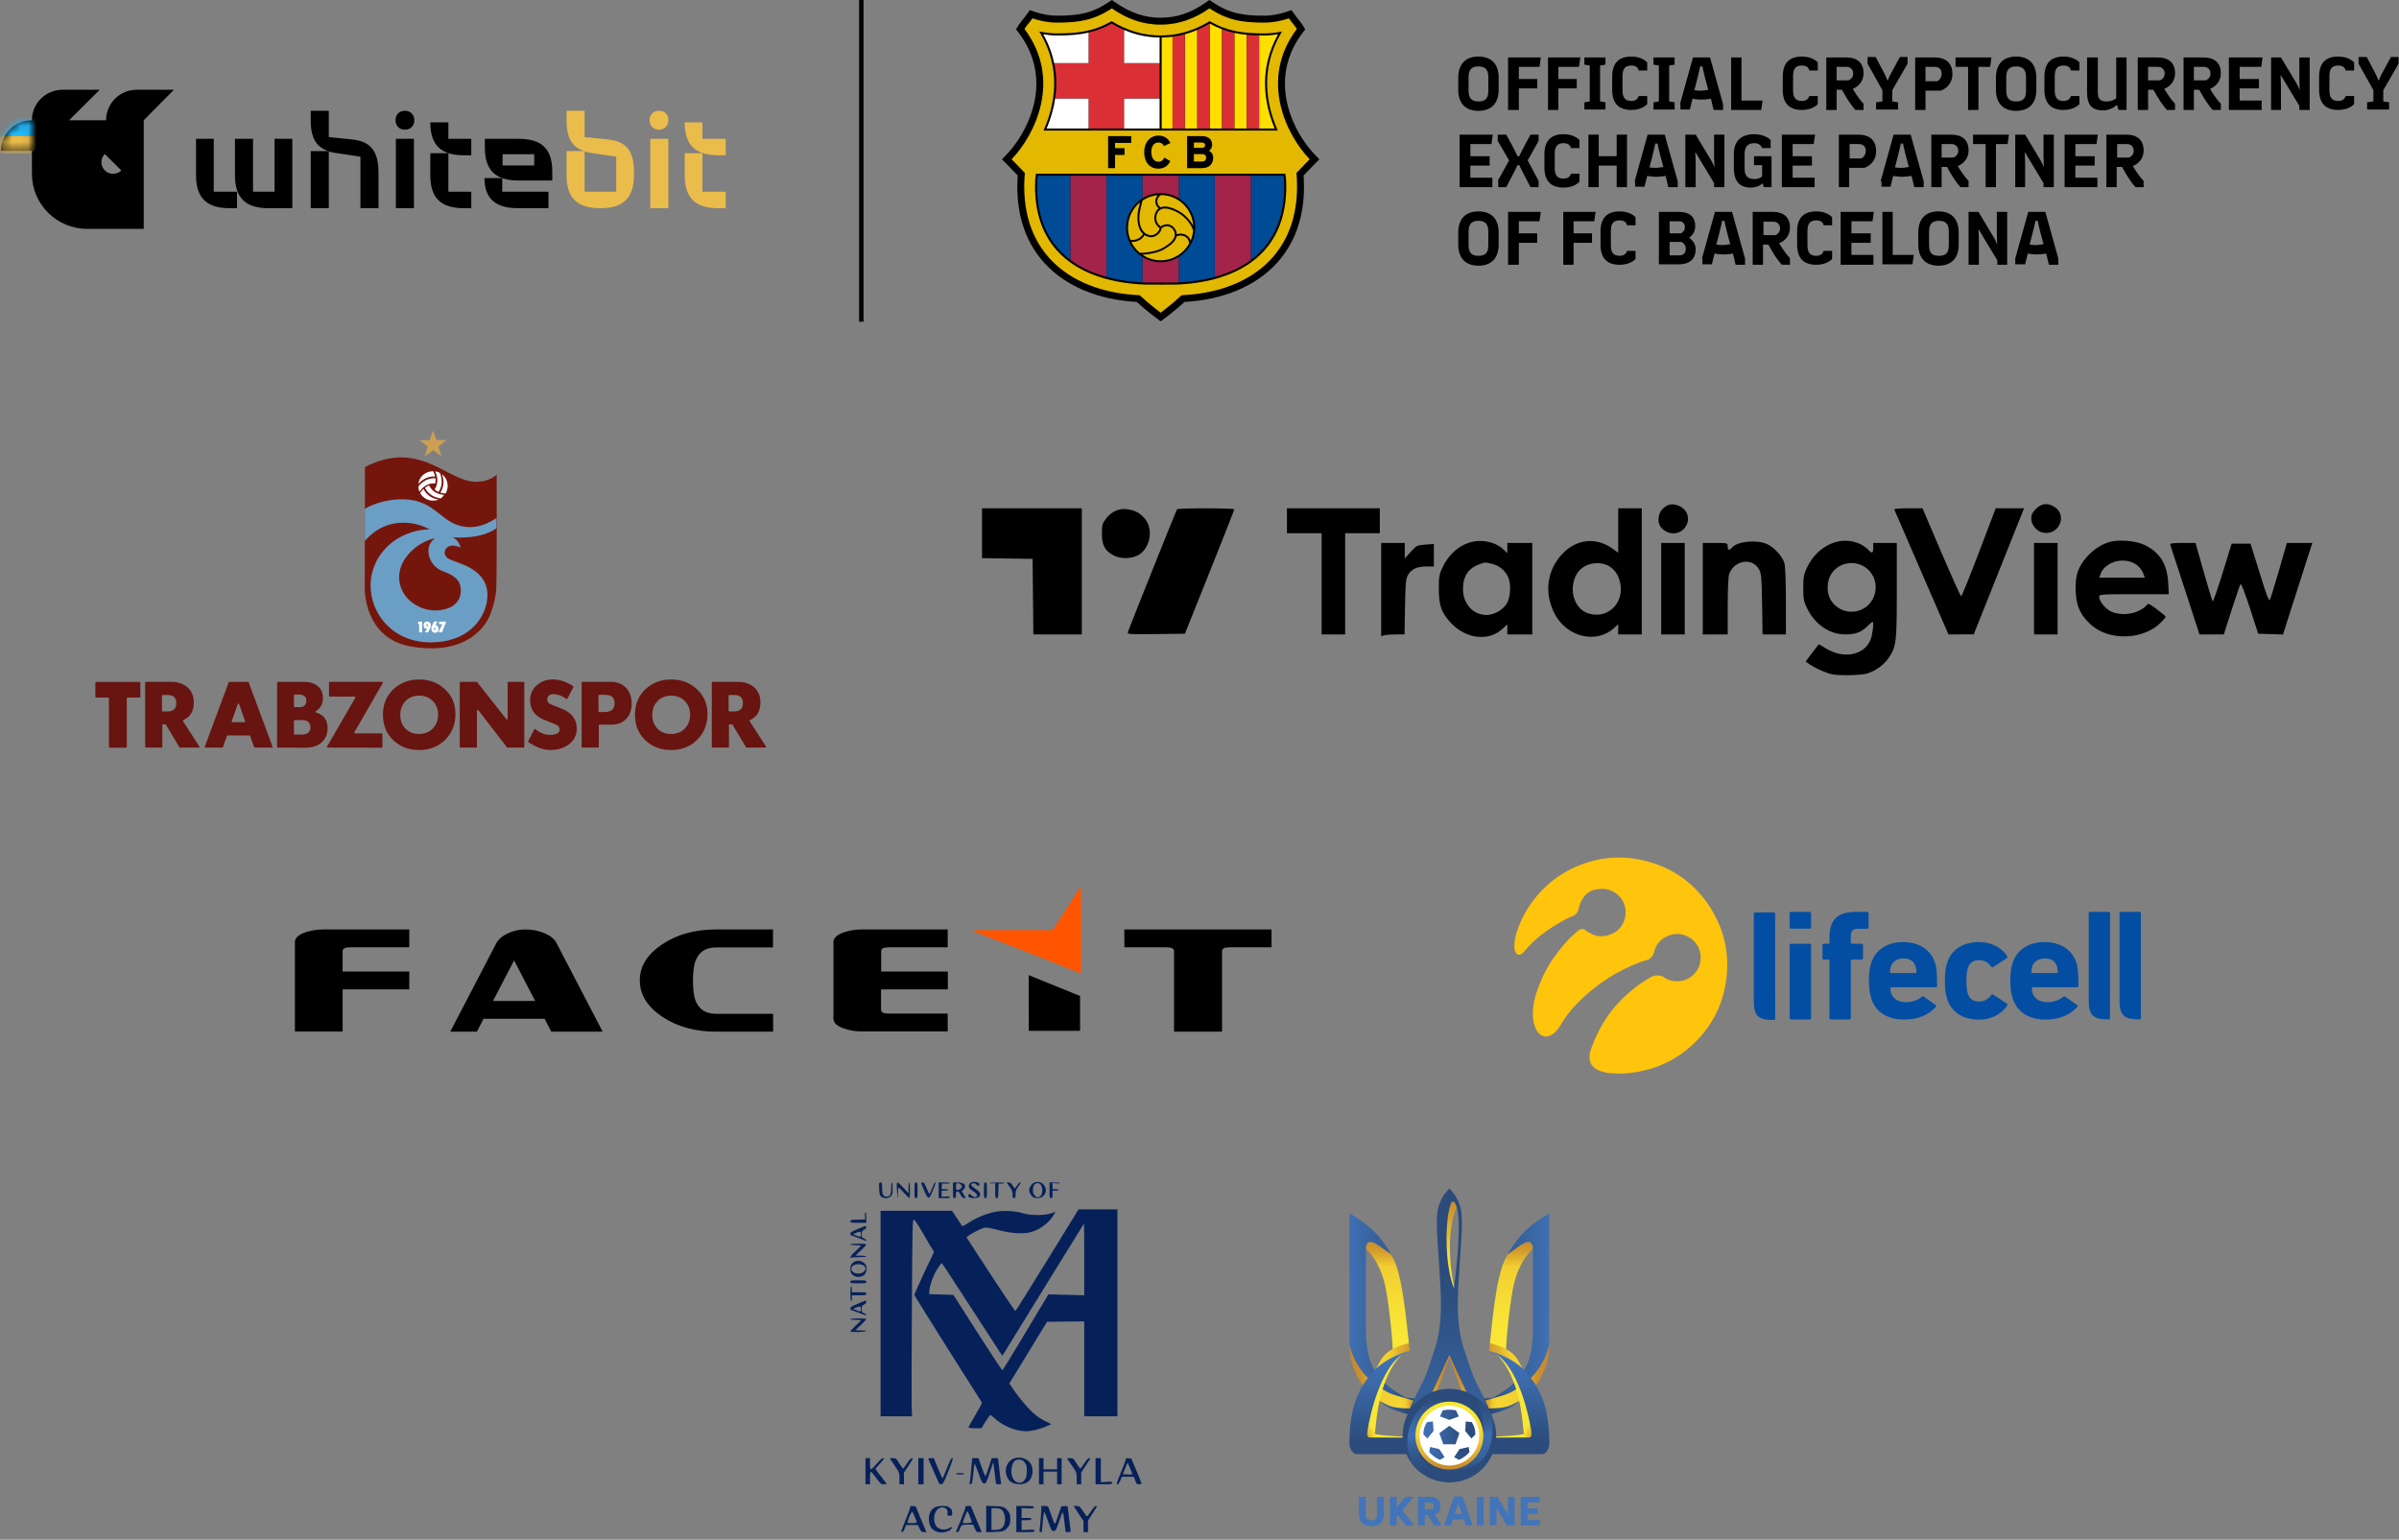 <svg width="296" height="190" viewBox="0 0 296 190" fill="none" xmlns="http://www.w3.org/2000/svg">
<rect x="0" y="0" width="296" height="190" fill="#808080" stroke="none"/>
<g clip-path="url(#clip0_5150_70162)">
<path d="M179.926 9.581C179.926 7.919 180.812 6.978 182.418 6.978C184.024 6.978 184.91 7.919 184.91 9.581V11.076C184.91 12.737 184.024 13.679 182.418 13.679C180.812 13.679 179.926 12.737 179.926 11.076V9.581ZM182.418 12.516C183.304 12.516 183.636 12.128 183.636 11.187V9.525C183.636 8.584 183.249 8.196 182.418 8.196C181.587 8.196 181.2 8.584 181.2 9.525V11.187C181.2 12.128 181.587 12.516 182.418 12.516Z" fill="black"/>
<path d="M186.073 7.089H190.115L189.949 8.252H187.402V9.747H189.672V10.91H187.402V13.568H186.073V7.089Z" fill="black"/>
<path d="M190.946 7.089H194.989L194.823 8.252H192.275V9.747H194.546V10.91H192.275V13.568H191.002V7.089H190.946Z" fill="black"/>
<path d="M196.152 12.516V8.085L195.487 7.975V7.089H198.09V7.975L197.425 8.085V12.516L198.09 12.627V13.513H195.487V12.627L196.152 12.516Z" fill="black"/>
<path d="M198.921 9.47C198.921 7.753 199.751 6.978 201.302 6.978C202.631 6.978 203.24 7.698 203.24 7.698V8.695H202.188C202.188 8.695 202.133 8.085 201.302 8.085C200.471 8.085 200.194 8.528 200.194 9.414V11.131C200.194 12.017 200.471 12.46 201.302 12.46C202.077 12.46 202.188 11.851 202.188 11.851H203.24V12.848C203.24 12.848 202.631 13.568 201.302 13.568C199.751 13.568 198.921 12.793 198.921 11.076V9.47Z" fill="black"/>
<path d="M204.68 12.516V8.085L204.016 7.975V7.089H206.618V7.975L205.954 8.085V12.516L206.618 12.627V13.513H204.016V12.627L204.68 12.516Z" fill="black"/>
<path d="M207.283 12.848L208.889 7.089H210.993L212.599 12.848V13.568H211.436L211.104 12.184C210.716 12.239 210.329 12.294 209.941 12.294C209.554 12.294 209.166 12.239 208.834 12.184L208.501 13.513H207.338V12.848H207.283ZM209.055 11.131C209.332 11.187 209.609 11.187 209.886 11.187C210.163 11.187 210.495 11.131 210.772 11.076L210.384 9.636C210.218 9.027 210.052 8.196 210.052 8.196H209.775C209.775 8.196 209.609 9.027 209.443 9.636L209.055 11.131Z" fill="black"/>
<path d="M213.596 7.089H214.87V12.405H217.473L217.306 13.568H213.596V7.089Z" fill="black"/>
<path d="M219.965 9.47C219.965 7.753 220.795 6.978 222.346 6.978C223.675 6.978 224.284 7.698 224.284 7.698V8.695H223.232C223.232 8.695 223.177 8.085 222.346 8.085C221.515 8.085 221.238 8.528 221.238 9.414V11.131C221.238 12.017 221.515 12.46 222.346 12.46C223.121 12.46 223.232 11.851 223.232 11.851H224.284V12.848C224.284 12.848 223.675 13.568 222.346 13.568C220.795 13.568 219.965 12.793 219.965 11.076V9.47Z" fill="black"/>
<path d="M225.337 7.089H227.773C229.158 7.089 229.933 7.753 229.933 9.027C229.933 10.522 228.604 10.965 228.604 10.965C228.604 10.965 229.268 12.128 229.933 12.793V13.568H228.936C228.105 12.682 227.275 11.076 227.275 11.076H226.61V13.568H225.337V7.089ZM228.05 9.913C228.05 9.913 228.659 9.747 228.659 9.082C228.659 8.584 228.327 8.252 227.829 8.252H226.61V9.913H228.05Z" fill="black"/>
<path d="M232.259 12.516V11.131L230.431 7.864V7.033H231.428L232.425 8.916C232.646 9.304 232.868 9.913 232.868 9.913H232.923C232.923 9.913 233.145 9.359 233.366 8.971L234.419 7.033H235.36V7.864L233.477 11.131V12.516L234.197 12.627V13.512H231.483V12.627L232.259 12.516Z" fill="black"/>
<path d="M236.302 7.089H238.683C240.123 7.089 240.898 7.809 240.898 9.138C240.898 10.744 239.458 11.187 239.458 11.187H237.575V13.568H236.302V7.089ZM239.015 10.024C239.015 10.024 239.569 9.802 239.569 9.082C239.569 8.584 239.292 8.252 238.683 8.252H237.575V10.024H239.015Z" fill="black"/>
<path d="M244.11 8.252V13.568H242.836V8.252H241.286V7.089H245.716L245.55 8.252H244.11Z" fill="black"/>
<path d="M246.27 9.581C246.27 7.919 247.156 6.978 248.762 6.978C250.368 6.978 251.254 7.919 251.254 9.581V11.076C251.254 12.737 250.368 13.679 248.762 13.679C247.156 13.679 246.27 12.737 246.27 11.076V9.581ZM248.762 12.516C249.648 12.516 249.98 12.128 249.98 11.187V9.525C249.98 8.584 249.593 8.196 248.762 8.196C247.931 8.196 247.543 8.584 247.543 9.525V11.187C247.543 12.128 247.931 12.516 248.762 12.516Z" fill="black"/>
<path d="M252.251 9.47C252.251 7.753 253.081 6.978 254.632 6.978C255.961 6.978 256.57 7.698 256.57 7.698V8.695H255.518C255.518 8.695 255.463 8.085 254.632 8.085C253.801 8.085 253.524 8.528 253.524 9.414V11.131C253.524 12.017 253.801 12.46 254.632 12.46C255.407 12.46 255.518 11.851 255.518 11.851H256.57V12.848C256.57 12.848 255.961 13.568 254.632 13.568C253.081 13.568 252.251 12.793 252.251 11.076V9.47Z" fill="black"/>
<path d="M257.567 7.089H258.841V11.353C258.841 12.239 259.118 12.516 259.948 12.516C260.668 12.516 261.111 12.128 261.111 12.128V7.089H262.385V13.568H261.388L261.222 12.959H261.167C261.167 12.959 260.502 13.623 259.505 13.623C258.176 13.623 257.512 13.014 257.512 11.408V7.089H257.567Z" fill="black"/>
<path d="M263.769 7.089H266.206C267.59 7.089 268.366 7.753 268.366 9.027C268.366 10.522 267.037 10.965 267.037 10.965C267.037 10.965 267.701 12.128 268.366 12.793V13.568H267.369C266.538 12.682 265.708 11.076 265.708 11.076H265.043V13.568H263.769V7.089ZM266.483 9.913C266.483 9.913 267.092 9.747 267.092 9.082C267.092 8.584 266.76 8.252 266.261 8.252H265.043V9.913H266.483Z" fill="black"/>
<path d="M269.418 7.089H271.855C273.239 7.089 274.015 7.753 274.015 9.027C274.015 10.522 272.685 10.965 272.685 10.965C272.685 10.965 273.35 12.128 274.015 12.793V13.568H273.018C272.187 12.682 271.356 11.076 271.356 11.076H270.692V13.568H269.418V7.089ZM272.132 9.913C272.132 9.913 272.741 9.747 272.741 9.082C272.741 8.584 272.409 8.252 271.91 8.252H270.692V9.913H272.132Z" fill="black"/>
<path d="M275.067 7.089H279.165L278.998 8.252H276.34V9.747H278.722V10.91H276.34V12.405H279.054V13.568H275.011V7.089H275.067Z" fill="black"/>
<path d="M280.217 7.089H281.435L283.263 10.134C283.429 10.356 283.761 11.131 283.761 11.131C283.761 11.131 283.706 10.411 283.706 9.802V7.089H284.979V13.568H283.706V13.069L282.1 10.411C281.878 10.024 281.435 9.304 281.435 9.304H281.38C281.38 9.304 281.435 9.913 281.435 10.522V13.568H280.217V7.089Z" fill="black"/>
<path d="M286.142 9.47C286.142 7.753 286.973 6.978 288.524 6.978C289.853 6.978 290.462 7.698 290.462 7.698V8.695H289.41C289.41 8.695 289.354 8.085 288.524 8.085C287.693 8.085 287.416 8.528 287.416 9.414V11.131C287.416 12.017 287.693 12.46 288.524 12.46C289.299 12.46 289.41 11.851 289.41 11.851H290.462V12.848C290.462 12.848 289.853 13.568 288.524 13.568C286.973 13.568 286.142 12.793 286.142 11.076V9.47Z" fill="black"/>
<path d="M292.843 12.516V11.131L291.016 7.864V7.033H292.013L293.009 8.916C293.231 9.304 293.452 9.913 293.452 9.913H293.508C293.508 9.913 293.729 9.359 293.951 8.971L295.003 7.033H295.944V7.864L294.062 11.131V12.516L294.782 12.627V13.512H292.068V12.627L292.843 12.516Z" fill="black"/>
<path d="M180.092 16.614H184.19L184.024 17.777H181.421V19.272H183.802V20.435H181.421V21.93H184.135V23.093H180.092V16.614Z" fill="black"/>
<path d="M184.799 22.318L186.184 19.826V19.77L184.799 17.389V16.614H185.851L186.571 17.943C186.904 18.552 187.236 19.272 187.236 19.272H187.457C187.457 19.272 187.79 18.552 188.122 17.943L188.842 16.614H189.839V17.389L188.51 19.77V19.826L189.839 22.318V23.093H188.842L188.122 21.709C187.845 21.21 187.457 20.38 187.457 20.38H187.236C187.236 20.38 186.848 21.21 186.571 21.709L185.851 23.093H184.855V22.318H184.799Z" fill="black"/>
<path d="M190.558 19.051C190.558 17.334 191.389 16.559 192.94 16.559C194.269 16.559 194.878 17.279 194.878 17.279V18.275H193.826C193.826 18.275 193.77 17.666 192.94 17.666C192.109 17.666 191.832 18.109 191.832 18.995V20.712C191.832 21.598 192.109 22.041 192.94 22.041C193.715 22.041 193.826 21.432 193.826 21.432H194.878V22.429C194.878 22.429 194.269 23.149 192.94 23.149C191.389 23.149 190.558 22.373 190.558 20.657V19.051Z" fill="black"/>
<path d="M200.748 23.093H199.474V20.435H197.259V23.093H195.986V16.614H197.259V19.272H199.474V16.614H200.748V23.093Z" fill="black"/>
<path d="M201.69 22.373L203.296 16.614H205.4L207.006 22.373V23.093H205.843L205.511 21.709C205.123 21.764 204.736 21.819 204.348 21.819C203.96 21.819 203.573 21.764 203.24 21.709L202.908 23.038H201.745V22.373H201.69ZM203.517 20.656C203.794 20.712 204.071 20.712 204.348 20.712C204.625 20.712 204.957 20.656 205.234 20.601L204.846 19.161C204.68 18.552 204.514 17.721 204.514 17.721H204.237C204.237 17.721 204.071 18.552 203.905 19.161L203.517 20.656Z" fill="black"/>
<path d="M208.003 16.614H209.221L211.049 19.66C211.215 19.881 211.547 20.656 211.547 20.656C211.547 20.656 211.492 19.936 211.492 19.327V16.614H212.765V23.093H211.492V22.595L209.886 19.936C209.664 19.549 209.221 18.829 209.221 18.829H209.166C209.166 18.829 209.221 19.438 209.221 20.047V23.093H207.948V16.614H208.003Z" fill="black"/>
<path d="M213.928 19.051C213.928 17.334 214.87 16.559 216.476 16.559C217.805 16.559 218.47 17.279 218.47 17.279V18.275H217.417C217.417 18.275 217.251 17.666 216.476 17.666C215.645 17.666 215.258 18.109 215.258 18.995V20.823C215.258 21.709 215.645 22.096 216.476 22.096C217.085 22.096 217.417 21.764 217.417 21.764V20.38H216.421V19.272H218.58V23.093H217.639L217.473 22.65H217.417C217.417 22.65 216.974 23.149 216.033 23.149C214.648 23.149 213.928 22.373 213.928 20.712V19.051Z" fill="black"/>
<path d="M219.854 16.614H223.952L223.786 17.777H221.183V19.272H223.564V20.435H221.183V21.93H223.897V23.093H219.854V16.614Z" fill="black"/>
<path d="M226.887 16.614H229.268C230.708 16.614 231.484 17.334 231.484 18.663C231.484 20.269 230.044 20.712 230.044 20.712H228.161V23.093H226.887V16.614ZM229.656 19.549C229.656 19.549 230.21 19.327 230.21 18.607C230.21 18.109 229.933 17.777 229.324 17.777H228.216V19.549H229.656Z" fill="black"/>
<path d="M232.037 22.373L233.643 16.614H235.748L237.354 22.373V23.093H236.191L235.858 21.709C235.471 21.764 235.083 21.819 234.695 21.819C234.308 21.819 233.92 21.764 233.588 21.709L233.256 23.038H232.148V22.373H232.037ZM233.809 20.656C234.086 20.712 234.363 20.712 234.64 20.712C234.917 20.712 235.249 20.656 235.526 20.601L235.138 19.161C234.972 18.552 234.806 17.721 234.806 17.721H234.529C234.529 17.721 234.363 18.552 234.197 19.161L233.809 20.656Z" fill="black"/>
<path d="M238.295 16.614H240.732C242.116 16.614 242.892 17.278 242.892 18.552C242.892 20.047 241.563 20.49 241.563 20.49C241.563 20.49 242.227 21.653 242.892 22.318V23.093H241.895C241.064 22.207 240.233 20.601 240.233 20.601H239.569V23.093H238.295V16.614ZM241.009 19.438C241.009 19.438 241.618 19.272 241.618 18.607C241.618 18.109 241.286 17.777 240.787 17.777H239.569V19.438H241.009Z" fill="black"/>
<path d="M246.27 17.777V23.093H244.996V17.777H243.445V16.614H247.876L247.709 17.777H246.27Z" fill="black"/>
<path d="M248.651 16.614H249.869L251.697 19.66C251.863 19.881 252.195 20.656 252.195 20.656C252.195 20.656 252.14 19.936 252.14 19.327V16.614H253.413V23.093H252.14V22.595L250.534 19.936C250.312 19.549 249.869 18.829 249.869 18.829H249.814C249.814 18.829 249.869 19.438 249.869 20.047V23.093H248.651V16.614Z" fill="black"/>
<path d="M254.743 16.614H258.841L258.675 17.777H256.072V19.272H258.453V20.435H256.072V21.93H258.785V23.093H254.743V16.614Z" fill="black"/>
<path d="M259.893 16.614H262.33C263.714 16.614 264.489 17.278 264.489 18.552C264.489 20.047 263.16 20.49 263.16 20.49C263.16 20.49 263.825 21.653 264.489 22.318V23.093H263.493C262.662 22.207 261.831 20.601 261.831 20.601H261.167V23.093H259.893V16.614ZM262.662 19.438C262.662 19.438 263.271 19.272 263.271 18.607C263.271 18.109 262.939 17.777 262.44 17.777H261.222V19.438H262.662Z" fill="black"/>
<path d="M179.926 28.686C179.926 27.025 180.812 26.084 182.418 26.084C184.024 26.084 184.91 27.025 184.91 28.686V30.182C184.91 31.843 184.024 32.785 182.418 32.785C180.812 32.785 179.926 31.843 179.926 30.182V28.686ZM182.418 31.566C183.304 31.566 183.636 31.179 183.636 30.237V28.576C183.636 27.634 183.249 27.247 182.418 27.247C181.587 27.247 181.2 27.634 181.2 28.576V30.237C181.2 31.179 181.587 31.566 182.418 31.566Z" fill="black"/>
<path d="M186.073 26.139H190.115L189.949 27.302H187.402V28.797H189.672V29.96H187.402V32.674H186.073V26.139Z" fill="black"/>
<path d="M192.829 26.139H196.872L196.706 27.302H194.158V28.797H196.429V29.96H194.158V32.674H192.884V26.139H192.829Z" fill="black"/>
<path d="M197.481 28.576C197.481 26.859 198.312 26.084 199.862 26.084C201.191 26.084 201.8 26.804 201.8 26.804V27.8H200.748C200.748 27.8 200.693 27.191 199.862 27.191C199.031 27.191 198.755 27.634 198.755 28.52V30.237C198.755 31.123 199.031 31.566 199.862 31.566C200.637 31.566 200.748 30.957 200.748 30.957H201.8V31.954C201.8 31.954 201.191 32.674 199.862 32.674C198.312 32.674 197.481 31.898 197.481 30.182V28.576Z" fill="black"/>
<path d="M204.736 26.139H207.061C208.612 26.139 209.166 26.859 209.166 27.911C209.166 28.908 208.391 29.351 208.391 29.351C208.391 29.351 209.221 29.794 209.221 30.736C209.221 31.899 208.557 32.618 207.117 32.618H204.68V26.139H204.736ZM206.009 27.302V28.797H207.394C207.394 28.797 207.892 28.576 207.892 28.022C207.892 27.634 207.671 27.302 207.117 27.302H206.009ZM206.009 29.905V31.511H207.228C207.726 31.511 208.003 31.179 208.003 30.68C208.003 30.071 207.449 29.849 207.449 29.849H206.009V29.905Z" fill="black"/>
<path d="M209.996 31.899L211.602 26.139H213.707L215.313 31.899V32.674H214.15L213.818 31.289C213.43 31.345 213.042 31.4 212.655 31.4C212.267 31.4 211.879 31.345 211.547 31.289L211.215 32.618H210.052V31.899H209.996ZM211.769 30.182C212.045 30.237 212.322 30.237 212.599 30.237C212.876 30.237 213.208 30.182 213.485 30.126L213.098 28.687C212.932 28.077 212.765 27.247 212.765 27.247H212.489C212.489 27.247 212.322 28.077 212.156 28.687L211.769 30.182Z" fill="black"/>
<path d="M216.254 26.139H218.691C220.075 26.139 220.851 26.804 220.851 28.077C220.851 29.573 219.522 30.016 219.522 30.016C219.522 30.016 220.186 31.179 220.851 31.843V32.674H219.854C219.023 31.788 218.193 30.182 218.193 30.182H217.528V32.674H216.254V26.139ZM219.023 29.019C219.023 29.019 219.632 28.853 219.632 28.188C219.632 27.69 219.3 27.358 218.802 27.358H217.583V29.019H219.023Z" fill="black"/>
<path d="M221.737 28.576C221.737 26.859 222.568 26.084 224.118 26.084C225.447 26.084 226.056 26.804 226.056 26.804V27.8H225.004C225.004 27.8 224.949 27.191 224.118 27.191C223.288 27.191 223.011 27.634 223.011 28.52V30.237C223.011 31.123 223.288 31.566 224.118 31.566C224.894 31.566 225.004 30.957 225.004 30.957H226.056V31.954C226.056 31.954 225.447 32.674 224.118 32.674C222.568 32.674 221.737 31.898 221.737 30.182V28.576Z" fill="black"/>
<path d="M227.109 26.139H231.207L231.04 27.302H228.438V28.797H230.819V29.96H228.438V31.456H231.151V32.674H227.109V26.139Z" fill="black"/>
<path d="M232.259 26.139H233.533V31.456H236.135L235.969 32.618H232.259V26.139Z" fill="black"/>
<path d="M236.689 28.686C236.689 27.025 237.575 26.084 239.181 26.084C240.787 26.084 241.673 27.025 241.673 28.686V30.182C241.673 31.843 240.787 32.785 239.181 32.785C237.575 32.785 236.689 31.843 236.689 30.182V28.686ZM239.237 31.566C240.123 31.566 240.455 31.179 240.455 30.237V28.576C240.455 27.634 240.067 27.247 239.237 27.247C238.406 27.247 238.018 27.634 238.018 28.576V30.237C238.018 31.179 238.35 31.566 239.237 31.566Z" fill="black"/>
<path d="M242.892 26.139H244.11L245.937 29.185C246.104 29.407 246.436 30.182 246.436 30.182C246.436 30.182 246.38 29.462 246.38 28.853V26.139H247.654V32.674H246.436V32.12L244.83 29.462C244.608 29.074 244.165 28.354 244.165 28.354H244.11C244.11 28.354 244.165 28.963 244.165 29.573V32.674H242.892V26.139Z" fill="black"/>
<path d="M248.651 31.899L250.257 26.139H252.361L253.967 31.899V32.674H252.804L252.472 31.289C252.084 31.345 251.697 31.4 251.309 31.4C250.921 31.4 250.534 31.345 250.201 31.289L249.869 32.618H248.651V31.899ZM250.423 30.182C250.7 30.237 250.977 30.237 251.254 30.237C251.531 30.237 251.863 30.182 252.14 30.126L251.752 28.687C251.586 28.077 251.42 27.247 251.42 27.247H251.143C251.143 27.247 250.977 28.077 250.811 28.687L250.423 30.182Z" fill="black"/>
<path d="M148.746 0.33C146.92 1.598 145.16 2.188 143.207 2.188C141.254 2.188 139.494 1.598 137.668 0.33L137.192 0L136.71 0.32C134.646 1.686 132.97 1.936 130.411 1.936C129.529 1.936 128.581 1.77 127.669 1.455L127.062 1.245L126.692 1.771C126.495 2.05 126.349 2.228 126.208 2.399C126.034 2.611 125.87 2.811 125.677 3.121L125.368 3.618L125.72 4.085C127.283 6.163 127.873 8.301 127.873 10.313C127.873 14.065 125.821 17.381 124.206 19.057L123.623 19.661L124.217 20.254C124.536 20.572 125.103 21.161 125.572 21.654L125.554 21.912L125.549 21.959C125.53 22.318 125.52 22.677 125.52 23.036C125.52 26.847 126.647 30.015 128.876 32.465C131.456 35.302 135.491 36.996 140.26 37.26C141.444 38.338 142.648 39.233 142.702 39.273L143.211 39.651L143.721 39.272C143.774 39.232 144.971 38.337 146.154 37.259C150.922 36.996 154.957 35.302 157.538 32.465C159.767 30.015 160.893 26.846 160.893 23.036C160.893 22.683 160.883 22.324 160.864 21.959L160.864 21.951L160.859 21.904C160.859 21.904 160.842 21.673 160.841 21.654C161.276 21.197 161.861 20.588 162.196 20.254L162.79 19.661L162.208 19.057C160.592 17.38 158.541 14.064 158.541 10.312C158.541 8.3 159.13 6.163 160.694 4.085L161.045 3.618L160.737 3.121C160.544 2.811 160.379 2.611 160.205 2.399C160.064 2.227 159.918 2.05 159.722 1.77L159.352 1.245L158.745 1.454C157.833 1.769 156.884 1.936 156.002 1.936C153.444 1.936 151.767 1.686 149.704 0.319L149.221 0L148.746 0.33Z" fill="black"/>
<path d="M143.21 38.588C143.21 38.588 141.847 37.576 140.615 36.426C132.559 36.092 125.893 31.574 126.402 22.005C126.432 21.753 126.406 21.77 126.45 21.339C125.988 20.85 125.224 20.052 124.82 19.65C127.71 16.651 131.082 9.792 126.402 3.572C126.709 3.077 126.932 2.913 127.39 2.262C128.326 2.585 129.366 2.79 130.411 2.79C133.095 2.79 134.928 2.523 137.181 1.031C138.962 2.268 140.894 3.042 143.207 3.042C145.52 3.042 147.451 2.268 149.232 1.031C151.485 2.523 153.318 2.79 156.002 2.79C157.047 2.79 158.088 2.585 159.023 2.262C159.481 2.913 159.704 3.077 160.011 3.572C155.331 9.792 158.703 16.651 161.593 19.65C161.189 20.052 160.425 20.85 159.963 21.339C160.006 21.769 159.981 21.753 160.011 22.005C160.521 31.574 153.854 36.092 145.798 36.426C144.566 37.577 143.21 38.588 143.21 38.588Z" fill="#E2B900"/>
<path d="M127.93 21.434H127.817L127.768 21.846L127.733 22.111C127.545 25.797 128.464 28.775 130.464 30.968C132.758 33.485 136.475 34.919 141.212 35.115C141.217 35.115 141.292 35.115 141.292 35.115C142.713 35.123 144.056 35.13 145.198 35.115C149.939 34.919 153.655 33.485 155.949 30.969C157.949 28.775 158.868 25.797 158.681 22.118C158.68 22.111 158.645 21.845 158.645 21.845L158.597 21.439L158.483 21.434H127.93V21.434Z" fill="black"/>
<path d="M128.044 21.69L128.021 21.885C128.021 21.885 127.988 22.131 127.988 22.131C127.972 22.433 127.965 22.735 127.964 23.037C127.964 26.23 128.867 28.837 130.653 30.796C131.08 31.265 131.558 31.694 132.084 32.085V21.69H128.044ZM158.426 22.137L158.392 21.884L158.369 21.69H154.329V32.085C154.855 31.694 155.333 31.265 155.76 30.796C157.546 28.837 158.449 26.229 158.449 23.041C158.449 22.745 158.441 22.444 158.426 22.137Z" fill="#004B95"/>
<path d="M136.533 21.69H132.084V32.085C133.315 33 134.81 33.699 136.533 34.169V21.69ZM149.88 21.69V34.169C151.604 33.698 153.099 32.999 154.329 32.085V21.69H149.88Z" fill="#A4234B"/>
<path d="M138.942 28.093C138.942 26.553 139.758 25.203 140.982 24.454V21.69H136.533V34.169C137.882 34.538 139.37 34.766 140.982 34.847V31.732C139.758 30.982 138.942 29.633 138.942 28.093ZM145.431 21.69V24.454C146.655 25.203 147.471 26.552 147.471 28.093C147.471 29.633 146.655 30.982 145.431 31.732V34.847C147.043 34.765 148.532 34.537 149.88 34.169V21.69H145.431Z" fill="#004B95"/>
<path d="M145.431 24.454V21.69H140.982V24.454C141.63 24.057 142.391 23.828 143.206 23.828C144.022 23.828 144.783 24.057 145.431 24.454ZM140.982 31.732V34.847C141.061 34.852 141.139 34.856 141.218 34.859L141.293 34.86C142.713 34.867 144.054 34.874 145.191 34.859C145.271 34.856 145.351 34.851 145.431 34.847V31.732C144.783 32.128 144.022 32.357 143.206 32.357C142.391 32.357 141.63 32.128 140.982 31.732Z" fill="#A4234B"/>
<path d="M141.03 28.866C140.258 28.164 140.256 26.735 140.463 25.787C140.521 25.523 140.593 25.264 140.668 24.968C139.761 25.706 139.182 26.832 139.182 28.093C139.181 28.61 139.28 29.122 139.474 29.602C139.542 29.61 139.612 29.615 139.683 29.615C140.279 29.615 140.766 29.34 141.03 28.866ZM145.174 29.174C145.042 29.849 144.32 30.354 143.641 30.76C142.94 31.178 141.81 31.394 140.96 31.433C141.602 31.865 142.375 32.118 143.206 32.118C144.724 32.118 146.046 31.277 146.731 30.037C146.611 29.044 145.667 28.927 145.174 29.174Z" fill="#E2B900"/>
<path d="M140.648 31.2C141.488 31.206 142.778 30.995 143.518 30.554C144.474 29.984 145.217 29.375 144.864 28.531C144.685 28.105 144.093 27.611 143.324 28.155C143.275 28.785 142.497 29.341 141.939 29.269C141.656 29.233 141.419 29.144 141.221 29.015C140.908 29.551 140.346 29.855 139.683 29.855C139.65 29.855 139.618 29.854 139.586 29.852C139.839 30.372 140.201 30.832 140.648 31.2ZM143.196 25.584C143.862 25.308 144.784 25.667 145.488 26.059C146.151 26.43 146.844 27.122 147.224 27.849C147.099 25.751 145.367 24.086 143.241 24.068C142.606 24.485 142.693 25.271 143.196 25.584Z" fill="#E2B900"/>
<path d="M143.083 28.152C142.259 27.551 142.31 26.605 142.665 26.043C142.752 25.906 142.853 25.797 142.965 25.714C142.486 25.332 142.39 24.59 142.854 24.082C142.18 24.141 141.531 24.369 140.969 24.746C140.793 25.502 140.569 26.192 140.581 26.982C140.596 28.046 141.036 28.912 141.969 29.032C142.405 29.088 143.033 28.624 143.083 28.152Z" fill="#E2B900"/>
<path d="M147.215 28.463C146.985 27.63 146.16 26.709 145.371 26.269C144.399 25.726 143.335 25.43 142.867 26.172C142.567 26.647 142.526 27.433 143.207 27.945C144.132 27.306 144.872 27.928 145.085 28.439C145.154 28.603 145.189 28.758 145.195 28.907C145.741 28.714 146.629 28.838 146.902 29.691C147.071 29.301 147.177 28.886 147.215 28.463Z" fill="#E2B900"/>
<path d="M139.537 16.794H136.724V20.75H137.581V19.118H138.748V18.282H137.581V17.634H139.579V16.794L139.537 16.794ZM141.174 18.772C141.174 20.01 141.854 20.811 142.908 20.811C143.595 20.811 144.09 20.508 144.378 19.913L144.395 19.879L143.674 19.451L143.653 19.486C143.447 19.831 143.251 19.959 142.93 19.959C142.406 19.959 142.053 19.482 142.053 18.772C142.053 18.039 142.387 17.584 142.925 17.584C143.237 17.584 143.457 17.715 143.596 17.983L143.614 18.018L144.408 17.652L144.39 17.614C144.111 17.038 143.608 16.733 142.936 16.733C141.898 16.733 141.174 17.571 141.174 18.772ZM149.177 18.607C149.416 18.437 149.557 18.171 149.557 17.859C149.557 17.192 149.082 16.794 148.287 16.794H146.469V20.75H148.27C149.159 20.75 149.689 20.267 149.689 19.458C149.689 19.079 149.5 18.776 149.177 18.607ZM147.31 17.59H148.254C148.639 17.59 148.688 17.766 148.688 17.919C148.688 18.137 148.559 18.244 148.292 18.244H147.31L147.31 17.59ZM148.298 19.931H147.31V19.012H148.298C148.647 19.012 148.81 19.157 148.81 19.469C148.81 19.771 148.633 19.931 148.298 19.931ZM149.188 2.651C147.271 3.81 145.315 4.375 143.206 4.376C141.098 4.375 139.141 3.81 137.225 2.651L137.161 2.612L137.096 2.649C134.912 3.883 132.991 4.124 130.411 4.124C129.791 4.124 129.151 4.062 128.509 3.939L128.232 3.886L128.374 4.129C131.026 8.666 130.084 13.052 128.828 15.933L128.75 16.112H157.663L157.585 15.933C156.329 13.052 155.387 8.666 158.038 4.129L158.18 3.886L157.904 3.939C157.262 4.062 156.622 4.124 156.002 4.124C153.422 4.124 151.501 3.883 149.317 2.649L149.252 2.612L149.188 2.651Z" fill="black"/>
<path d="M134.339 4.015C133.128 4.303 131.873 4.38 130.411 4.38C129.858 4.38 129.289 4.323 128.718 4.228C129.396 5.439 129.827 6.637 130.071 7.799H134.339L134.339 4.015ZM143.079 7.799V4.63C141.548 4.613 140.095 4.302 138.679 3.689V7.799H143.079ZM130.192 12.139C129.991 13.528 129.589 14.787 129.137 15.856H134.339V12.139H130.192ZM138.679 15.856H143.079V12.139H138.679V15.856Z" fill="white"/>
<path d="M138.678 7.799V3.689C138.167 3.467 137.66 3.207 137.156 2.906C136.192 3.443 135.279 3.792 134.339 4.015V7.799H130.071C130.243 8.614 130.329 9.446 130.329 10.279C130.329 10.92 130.279 11.541 130.192 12.139H134.339V15.856H138.678V12.139H143.079V7.799L138.678 7.799Z" fill="#DB2F36"/>
<path d="M149.257 2.906L149.251 2.909V15.856H150.776V3.616C150.276 3.426 149.774 3.194 149.257 2.906ZM146.199 4.23V15.856H147.725V3.693C147.23 3.907 146.72 4.087 146.199 4.23ZM143.334 4.63V15.856H144.674V4.536C144.229 4.593 143.782 4.625 143.334 4.63ZM152.302 4.065V15.856H153.828V4.294C153.303 4.245 152.798 4.171 152.302 4.065ZM156.084 10.279C156.084 8.385 156.522 6.325 157.695 4.228C157.124 4.323 156.555 4.38 156.002 4.38C155.781 4.38 155.566 4.378 155.353 4.374V15.856H157.276C156.63 14.327 156.084 12.41 156.084 10.279Z" fill="#FFDF00"/>
<path d="M153.828 4.294V15.856H155.353V4.374C154.822 4.364 154.316 4.339 153.828 4.294ZM144.674 4.536V15.856H146.199V4.23C145.699 4.368 145.189 4.47 144.674 4.536ZM147.725 3.693V15.856H149.251V2.909C148.746 3.211 148.238 3.471 147.725 3.693ZM150.776 3.616V15.856H152.302V4.065C151.783 3.954 151.273 3.804 150.776 3.616Z" fill="#DB2F36"/>
<path d="M106.272 0V39.707" stroke="#9797BF" stroke-width="0.554" stroke-miterlimit="10"/>
<path d="M106.272 0V39.707" stroke="black" stroke-width="0.554" stroke-miterlimit="10"/>
<path d="M74.704 17.173L72.132 16.914V13.67H69.901V14.881C69.901 17.389 70.888 18.254 72.089 18.643H69.901V21.627C69.901 24.524 71.317 25.692 74.061 25.692C76.806 25.692 78.221 24.524 78.221 21.627V21.238C78.264 17.779 76.42 17.346 74.704 17.173ZM76.034 23.66H72.132V18.687C72.56 18.816 73.032 18.903 73.461 18.946L76.034 19.335V23.66ZM81.309 13.67C80.623 13.67 80.151 14.146 80.151 14.838C80.151 15.53 80.623 16.006 81.309 16.006C81.995 16.006 82.467 15.53 82.467 14.838C82.51 14.146 82.038 13.67 81.309 13.67ZM86.669 17.13V15.097H84.482C84.482 17.995 85.897 19.162 88.642 19.162H89.543V17.13H86.669ZM86.669 18.903H84.482V21.627C84.482 24.524 85.897 25.692 88.642 25.692H89.543V23.66H86.669V18.903ZM80.237 25.692H82.467V17.13H80.237V25.692Z" fill="#EABC4B"/>
<path d="M43.142 17.173L40.569 16.914V13.67H38.339V14.881C38.339 17.389 39.325 18.254 40.526 18.643H38.339V25.692H40.569V18.687C40.997 18.816 41.469 18.903 41.898 18.946L44.471 19.335V25.692H46.701V21.238C46.701 17.779 44.857 17.346 43.142 17.173ZM33.879 23.66H31.22V17.13H28.99V21.627C28.99 24.524 30.405 25.692 33.15 25.692H36.066V17.13H33.879V23.66ZM26.417 17.13H24.187V21.627C24.187 24.524 25.602 25.692 28.346 25.692H29.247V23.66H26.374V17.13H26.417ZM63.983 17.13H59.824V18.211C59.824 21.108 61.239 22.276 63.983 22.276H68.143V21.195C68.143 18.254 66.728 17.13 63.983 17.13ZM65.956 20.416H62.011V19.032H65.913V20.416H65.956ZM49.96 13.67C49.274 13.67 48.802 14.146 48.802 14.838C48.802 15.53 49.274 16.006 49.96 16.006C50.646 16.006 51.118 15.53 51.118 14.838C51.118 14.146 50.646 13.67 49.96 13.67ZM48.845 25.692H51.075V17.13H48.845V25.692ZM55.321 18.903H53.091V21.627C53.091 24.524 54.506 25.692 57.251 25.692H58.151V23.66H55.321V18.903ZM55.321 15.097H53.091C53.091 17.995 54.506 19.162 57.251 19.162H58.151V17.13H55.321V15.097ZM62.011 21.973H59.781C59.781 24.568 61.196 25.692 63.941 25.692H67.671V23.66H61.968V21.973H62.011Z" fill="black"/>
<path fill-rule="evenodd" clip-rule="evenodd" d="M21.453 11.076H16.864C14.777 11.076 13.085 12.765 13.085 14.843H8.523L12.302 11.076H7.714C5.626 11.076 3.934 12.765 3.934 14.843H3.908C1.821 14.843 0.129 16.527 0.129 18.61H3.939V21.446C3.939 25.208 7.005 28.252 10.784 28.244H17.734V14.843L21.453 11.076ZM14.968 21.03C14.407 21.589 13.494 21.589 12.933 21.03C12.372 20.472 12.372 19.562 12.933 19.004L14.968 21.03Z" fill="black"/>
<mask id="mask0_5150_70162" style="mask-type:alpha" maskUnits="userSpaceOnUse" x="0" y="14" width="4" height="5">
<path d="M0.129 18.61C0.129 16.527 1.821 14.843 3.908 14.843L3.939 18.61H0.129Z" fill="#991B1B"/>
</mask>
<g mask="url(#mask0_5150_70162)">
<path d="M-1.099 16.718C-1.468 17.398 -1.731 18.182 -1.731 18.966H3.8L6.065 16.718H-1.099Z" fill="#EABC4B"/>
<path d="M8.383 14.471H2.799C1.113 14.471 -0.362 15.412 -1.152 16.718H6.065L8.383 14.471Z" fill="#24BCFF"/>
</g>
</g>
<g clip-path="url(#clip1_5150_70162)">
<path d="M15.555 92.263H13.531C13.481 92.263 13.442 92.224 13.442 92.174V86.167C13.442 86.117 13.402 86.078 13.352 86.078H11.857C11.807 86.078 11.768 86.038 11.768 85.989V84.239C11.768 84.189 11.809 84.15 11.857 84.15H17.229C17.279 84.15 17.318 84.189 17.318 84.239V85.989C17.318 86.038 17.279 86.078 17.229 86.078H15.734C15.684 86.078 15.645 86.118 15.645 86.167V92.174C15.645 92.224 15.605 92.263 15.555 92.263Z" fill="#681411"/>
<path d="M22.132 92.208L20.479 89.435C20.463 89.407 20.433 89.392 20.403 89.392H20.029V92.162C20.029 92.212 19.99 92.251 19.94 92.251H17.999C17.95 92.251 17.91 92.212 17.91 92.162V84.227C17.91 84.177 17.95 84.138 17.999 84.138H21.14C21.945 84.138 22.602 84.357 23.11 84.795C23.646 85.253 23.915 85.882 23.915 86.68C23.915 87.755 23.482 88.48 22.617 88.853C22.566 88.875 22.545 88.936 22.575 88.982C22.798 89.314 23.472 90.358 24.597 92.112C24.635 92.171 24.595 92.251 24.524 92.251H22.206C22.174 92.251 22.145 92.234 22.13 92.208M20.683 85.759H20.074C20.024 85.759 19.985 85.799 19.985 85.848V87.704C19.985 87.754 20.025 87.793 20.074 87.793H20.662C21.389 87.793 21.752 87.454 21.752 86.776C21.752 86.099 21.396 85.759 20.683 85.759Z" fill="#681411"/>
<path d="M28.005 90.807L27.506 92.194C27.493 92.229 27.461 92.253 27.423 92.253H25.357C25.296 92.253 25.253 92.191 25.273 92.132L28.215 84.208C28.229 84.172 28.261 84.15 28.299 84.15L30.601 84.14C30.639 84.14 30.671 84.163 30.684 84.197L33.626 92.132C33.649 92.19 33.605 92.253 33.542 92.253H31.444C31.408 92.253 31.374 92.229 31.361 92.194L30.852 90.807C30.839 90.772 30.806 90.748 30.768 90.748H28.087C28.049 90.748 28.016 90.772 28.003 90.807M30.239 88.999L29.505 86.881C29.477 86.801 29.365 86.801 29.337 86.881L28.594 88.999C28.575 89.056 28.616 89.117 28.678 89.117H30.154C30.215 89.117 30.259 89.056 30.238 88.999" fill="#681411"/>
<path d="M37.685 92.263L34.279 92.253C34.229 92.253 34.19 92.212 34.19 92.163V84.229C34.19 84.179 34.229 84.14 34.279 84.14H37.547C38.21 84.14 38.752 84.306 39.168 84.638C39.62 84.991 39.846 85.492 39.846 86.142C39.846 86.86 39.55 87.4 38.956 87.763C38.889 87.804 38.907 87.902 38.982 87.923C39.939 88.199 40.417 88.834 40.417 89.827C40.417 90.611 40.153 91.221 39.623 91.659C39.136 92.061 38.489 92.263 37.685 92.263ZM36.847 85.707H36.355C36.305 85.707 36.266 85.748 36.266 85.796V87.175C36.266 87.224 36.306 87.264 36.355 87.264H36.891C37.491 87.264 37.791 86.993 37.791 86.449C37.791 85.955 37.477 85.707 36.849 85.707M37.209 88.853H36.356C36.306 88.853 36.267 88.893 36.267 88.942V90.554C36.267 90.604 36.308 90.643 36.356 90.643H37.252C37.951 90.643 38.301 90.335 38.301 89.722C38.301 89.143 37.937 88.853 37.211 88.853" fill="#681411"/>
<path d="M40.597 85.871V84.227C40.597 84.177 40.636 84.138 40.686 84.138H47.157C47.225 84.138 47.268 84.213 47.234 84.272L43.723 90.36C43.689 90.419 43.733 90.494 43.801 90.494H47.095C47.145 90.494 47.184 90.533 47.184 90.583V92.174C47.184 92.224 47.145 92.263 47.095 92.263L40.433 92.252C40.365 92.252 40.322 92.178 40.355 92.119L43.844 86.095C43.878 86.036 43.836 85.961 43.767 85.961H40.684C40.635 85.961 40.595 85.922 40.595 85.872" fill="#681411"/>
<path d="M51.718 92.549C50.426 92.549 49.358 92.142 48.514 91.331C47.67 90.519 47.248 89.472 47.248 88.186C47.248 86.901 47.676 85.873 48.53 85.062C49.384 84.25 50.451 83.845 51.729 83.845C53.007 83.845 54.027 84.247 54.895 85.052C55.764 85.856 56.197 86.877 56.197 88.113C56.197 89.349 55.772 90.459 54.921 91.296C54.071 92.133 53.003 92.551 51.717 92.551M54.057 88.156C54.057 87.493 53.835 86.94 53.391 86.498C52.945 86.057 52.388 85.837 51.717 85.837C51.046 85.837 50.472 86.061 50.038 86.509C49.605 86.957 49.387 87.527 49.387 88.219C49.387 88.911 49.601 89.476 50.028 89.913C50.455 90.351 51.015 90.57 51.706 90.57C52.398 90.57 52.972 90.344 53.406 89.892C53.84 89.44 54.057 88.861 54.057 88.155" fill="#681411"/>
<path d="M62.547 92.217L59.005 87.619C58.952 87.552 58.845 87.589 58.845 87.672V92.162C58.845 92.212 58.805 92.251 58.755 92.251H56.815C56.765 92.251 56.726 92.212 56.726 92.162V84.227C56.726 84.177 56.765 84.138 56.815 84.138H58.801C58.829 84.138 58.854 84.151 58.871 84.172L62.477 88.744C62.529 88.811 62.636 88.773 62.636 88.689V84.227C62.636 84.177 62.675 84.138 62.725 84.138H64.601C64.651 84.138 64.691 84.177 64.691 84.227V92.162C64.691 92.212 64.651 92.251 64.601 92.251H62.616C62.589 92.251 62.562 92.238 62.545 92.216" fill="#681411"/>
<path d="M67.001 88.767C65.942 88.287 65.412 87.506 65.412 86.426C65.412 85.664 65.684 85.042 66.228 84.563C66.771 84.083 67.428 83.842 68.197 83.842C69.021 83.842 69.863 84.116 70.721 84.665C70.76 84.69 70.775 84.742 70.752 84.784L70.011 86.21C69.986 86.257 69.924 86.27 69.881 86.24C69.314 85.848 68.797 85.653 68.333 85.653C67.79 85.653 67.518 85.89 67.518 86.362C67.518 86.553 67.621 86.712 67.826 86.839C67.918 86.895 68.122 86.984 68.441 87.104C68.539 87.139 68.833 87.256 69.32 87.454C70.549 87.948 71.163 88.763 71.163 89.9C71.163 90.734 70.819 91.397 70.135 91.892C69.527 92.33 68.791 92.549 67.922 92.549C67.42 92.549 66.919 92.446 66.418 92.241C66.081 92.106 65.673 91.888 65.196 91.587C65.157 91.562 65.141 91.512 65.162 91.472C65.371 91.064 65.623 90.573 65.921 90C65.947 89.95 66.014 89.937 66.057 89.974C66.619 90.448 67.227 90.685 67.879 90.685C68.154 90.685 68.398 90.646 68.61 90.569C68.906 90.456 69.054 90.283 69.054 90.05C69.054 89.816 68.966 89.647 68.79 89.52C68.704 89.456 68.51 89.368 68.206 89.255C67.691 89.058 67.288 88.895 66.999 88.768" fill="#681411"/>
<path d="M75.452 89.423H73.974C73.924 89.423 73.885 89.463 73.885 89.512V92.162C73.885 92.212 73.845 92.251 73.795 92.251H71.855C71.805 92.251 71.766 92.21 71.766 92.162V84.227C71.766 84.177 71.805 84.138 71.855 84.138H75.388C76.178 84.138 76.807 84.396 77.273 84.911C77.719 85.405 77.94 86.055 77.94 86.86C77.94 87.616 77.714 88.232 77.263 88.708C76.811 89.185 76.207 89.423 75.452 89.423ZM74.605 85.737H73.932C73.882 85.737 73.843 85.776 73.843 85.826V87.776C73.843 87.826 73.882 87.865 73.932 87.865H74.584C75.418 87.865 75.834 87.501 75.834 86.775C75.834 86.049 75.424 85.737 74.605 85.737Z" fill="#681411"/>
<path d="M82.814 92.549C81.522 92.549 80.454 92.142 79.61 91.331C78.766 90.519 78.344 89.472 78.344 88.186C78.344 86.901 78.771 85.873 79.626 85.062C80.48 84.25 81.547 83.845 82.824 83.845C84.102 83.845 85.123 84.247 85.99 85.052C86.859 85.856 87.293 86.877 87.293 88.113C87.293 89.349 86.867 90.459 86.017 91.296C85.166 92.133 84.098 92.551 82.813 92.551M85.153 88.156C85.153 87.493 84.93 86.94 84.486 86.498C84.04 86.057 83.484 85.837 82.813 85.837C82.142 85.837 81.568 86.061 81.134 86.509C80.7 86.957 80.483 87.527 80.483 88.219C80.483 88.911 80.696 89.476 81.123 89.913C81.551 90.351 82.11 90.57 82.802 90.57C83.494 90.57 84.068 90.344 84.502 89.892C84.936 89.44 85.153 88.861 85.153 88.155" fill="#681411"/>
<path d="M92.045 92.208L90.391 89.435C90.375 89.407 90.345 89.392 90.315 89.392H89.942V92.162C89.942 92.212 89.902 92.251 89.852 92.251H87.912C87.862 92.251 87.823 92.212 87.823 92.162V84.227C87.823 84.177 87.862 84.138 87.912 84.138H91.053C91.857 84.138 92.514 84.357 93.022 84.795C93.558 85.253 93.827 85.882 93.827 86.68C93.827 87.755 93.394 88.48 92.53 88.853C92.478 88.875 92.457 88.936 92.488 88.982C92.71 89.314 93.384 90.358 94.51 92.112C94.548 92.171 94.507 92.251 94.436 92.251H92.12C92.088 92.251 92.059 92.234 92.043 92.208M90.597 85.759H89.987C89.938 85.759 89.898 85.799 89.898 85.848V87.704C89.898 87.754 89.938 87.793 89.987 87.793H90.576C91.303 87.793 91.667 87.454 91.667 86.776C91.667 86.099 91.311 85.759 90.598 85.759" fill="#681411"/>
<path fill-rule="evenodd" clip-rule="evenodd" d="M45.027 57.623L45.005 72.656C45.005 72.656 44.888 78.834 50.789 79.792C58.658 81.1 60.439 75.935 60.439 75.935C60.439 75.935 61.294 73.908 61.239 72.22C61.321 70.334 61.282 58.575 61.282 58.575C61.282 58.575 59.881 59.993 57.314 59.216C55.398 58.464 54.921 58.058 53.877 57.586C50.944 56.151 48.364 55.951 45.029 57.624" fill="#75160D"/>
<path fill-rule="evenodd" clip-rule="evenodd" d="M53.685 66.408C51.495 66.867 49.245 68.906 49.245 71.208C49.245 73.781 51.658 75.329 53.667 75.329C55.266 75.329 56.854 74.647 56.858 72.862C56.858 71.469 55.875 70.949 54.681 70.508C53.632 70.119 52.869 69.136 52.86 68.008C52.857 67.403 53.135 66.777 53.687 66.409M61.262 65.184C60.087 66.013 58.504 66.335 56.663 66.335C56.374 66.335 56.106 66.316 55.854 66.286C56.374 66.586 56.66 66.943 56.837 67.579C56.47 67.412 56.108 67.321 55.866 67.321C55.339 67.319 54.844 67.678 54.865 68.223C54.88 68.573 55.144 68.885 55.536 69.043C56.427 69.4 57.336 69.666 58.163 70.166C59.808 71.169 60.142 72.406 60.142 73.442C60.142 74.79 59.523 76.434 58.121 77.632C56.994 78.594 55.363 79.267 53.136 79.267C50.711 79.267 48.837 78.326 47.579 76.965C46.36 75.644 45.723 73.925 45.723 72.287C45.723 69.984 46.871 68.028 48.586 66.773C49.844 65.854 51.572 65.303 53.047 65.318C52.156 64.896 51.21 64.5 49.725 64.5C48.084 64.5 46.376 65.159 45.01 66.767V62.785C46.176 62.099 47.904 61.61 49.582 61.61C51.845 61.61 53.033 62.467 54.114 63.326C55.202 64.183 56.184 65.042 58.036 65.042C59.202 65.042 60.327 64.548 61.264 63.922V65.183L61.262 65.184Z" fill="#6B9EC4"/>
<path fill-rule="evenodd" clip-rule="evenodd" d="M53.55 76.696L53.981 76.701L53.729 77.143C54.13 77.063 54.402 78.051 53.673 78.087C53.165 78.084 53.174 77.492 53.276 77.277L53.55 76.696ZM53.639 77.425C53.596 77.425 53.559 77.505 53.559 77.602C53.559 77.699 53.595 77.779 53.639 77.779C53.684 77.779 53.718 77.699 53.718 77.602C53.718 77.505 53.683 77.425 53.639 77.425Z" fill="white"/>
<path fill-rule="evenodd" clip-rule="evenodd" d="M52.087 76.708L52.08 78.034L51.721 78.029V77L51.572 76.999V76.709L52.087 76.708Z" fill="white"/>
<path fill-rule="evenodd" clip-rule="evenodd" d="M54.17 76.709L54.165 77.026L54.574 77.019L54.114 78.025L54.533 78.037L55.051 76.705L54.17 76.709Z" fill="white"/>
<path fill-rule="evenodd" clip-rule="evenodd" d="M52.696 77.589L52.419 78.028L52.819 78.03L53.138 77.384C53.376 76.51 52.068 76.415 52.295 77.345C52.341 77.513 52.455 77.595 52.696 77.589ZM52.705 76.969C52.748 76.969 52.784 77.049 52.784 77.146C52.784 77.243 52.748 77.323 52.705 77.323C52.662 77.323 52.625 77.244 52.625 77.146C52.625 77.047 52.661 76.969 52.705 76.969Z" fill="white"/>
<path d="M51.758 60.673C51.67 60.469 51.624 60.272 51.616 60.041C51.853 59.743 52.106 59.523 52.359 59.363C52.847 59.058 53.337 58.983 53.728 59.026C53.746 59.147 53.744 59.234 53.74 59.342C53.735 59.449 53.721 59.552 53.698 59.65C53.379 59.63 53.018 59.664 52.651 59.854C52.351 60.006 52.048 60.262 51.759 60.675" fill="white"/>
<path d="M54.105 61.651C53.887 61.746 53.672 61.775 53.422 61.775C52.744 61.775 52.149 61.397 51.839 60.841C51.991 60.612 52.098 60.477 52.257 60.337C52.435 60.717 52.764 61.114 53.289 61.392C53.515 61.511 53.802 61.587 54.105 61.651Z" fill="white"/>
<path d="M54.799 61.073C54.662 61.255 54.559 61.386 54.367 61.506C53.992 61.448 53.675 61.341 53.414 61.2C52.907 60.933 52.594 60.545 52.437 60.181C52.532 60.109 52.627 60.048 52.724 59.999C52.819 59.949 52.848 59.933 52.944 59.903C53.089 60.19 53.299 60.485 53.643 60.71C53.926 60.892 54.299 61.027 54.798 61.073" fill="white"/>
<path d="M54.536 58.524C54.974 58.857 55.233 59.373 55.233 59.963C55.233 60.302 55.137 60.623 54.974 60.896C54.698 60.879 54.525 60.853 54.324 60.787C54.566 60.443 54.743 59.958 54.721 59.365C54.713 59.109 54.631 58.82 54.536 58.524Z" fill="white"/>
<path d="M53.698 58.17C53.928 58.198 54.086 58.265 54.284 58.37C54.422 58.725 54.487 59.052 54.496 59.35C54.519 59.925 54.339 60.388 54.105 60.707C53.992 60.663 53.892 60.611 53.802 60.55C53.709 60.492 53.709 60.453 53.637 60.386C53.814 60.116 53.942 59.765 53.965 59.352C53.979 59.016 53.912 58.625 53.7 58.17" fill="white"/>
<path d="M53.422 58.154H53.452C53.574 58.399 53.643 58.59 53.689 58.797C53.273 58.759 52.764 58.847 52.26 59.163C52.042 59.3 51.827 59.48 51.617 59.71C51.727 58.815 52.501 58.155 53.423 58.155" fill="white"/>
<path fill-rule="evenodd" clip-rule="evenodd" d="M53.409 53.12L53.02 54.314H51.762L52.786 55.118L52.387 56.311L53.461 55.547L54.466 56.291L54.097 55.118L55.084 54.314L53.85 54.275L53.409 53.12Z" fill="#CC9F53"/>
</g>
<path fill-rule="evenodd" clip-rule="evenodd" d="M207.265 62.473C208.122 62.88 208.5 63.825 208.144 64.676C207.585 66.014 205.866 66.216 204.925 65.053C204.512 64.543 204.542 63.554 204.987 62.987C205.605 62.203 206.343 62.036 207.265 62.473ZM253.472 62.538C255.143 63.557 254.058 66.097 252.108 65.732C251.302 65.58 250.625 64.778 250.625 63.974C250.625 63.517 250.765 63.232 251.207 62.79C251.89 62.107 252.63 62.025 253.472 62.538ZM133.479 70.503V78.284H130.489H127.499L127.453 73.624L127.408 68.964L124.287 68.917L121.166 68.871V65.796V62.722H127.322H133.479V70.503ZM140.297 63.197C140.613 63.344 141.094 63.77 141.366 64.145C142.274 65.4 141.917 67.472 140.634 68.385C139.841 68.95 138.379 69.03 137.456 68.559C136.338 67.988 135.959 67.308 135.959 65.873C135.959 64.811 136.018 64.585 136.436 64.037C137.399 62.773 138.752 62.479 140.297 63.197ZM152.291 62.853C152.291 62.925 150.921 66.407 149.246 70.591L146.201 78.199L142.641 78.245C139.304 78.289 139.086 78.272 139.165 77.989C139.261 77.642 145.1 63.046 145.22 62.85C145.325 62.681 152.291 62.684 152.291 62.853ZM170.247 64.261V65.8H168.11H165.972V72.042V78.284H164.518H163.065V72.042V65.8H160.927H158.789V64.261V62.722H164.518H170.247V64.261ZM202.57 70.503V78.284H201.116H199.662V77.654V77.023L199.192 77.463C197.025 79.491 193.373 78.658 191.847 75.788C190.502 73.258 190.843 70.408 192.73 68.389C194.536 66.46 197.013 66.229 199.106 67.796L199.662 68.212V65.467V62.722H201.116H202.57V70.503ZM239.528 68.152C240.806 71.138 241.909 73.582 241.98 73.582C242.051 73.582 243.038 71.138 244.175 68.152L246.24 62.722H247.988H249.736L246.632 70.501L243.528 78.28L241.968 78.282L240.409 78.284L237.094 70.648C235.271 66.448 233.754 62.946 233.723 62.867C233.692 62.787 234.462 62.722 235.436 62.722H237.206L239.528 68.152ZM184.442 67.114C184.771 67.248 185.252 67.56 185.511 67.808L185.981 68.258V67.628V66.997H187.52H189.059V72.641V78.284H187.52H185.981V77.666V77.048L185.307 77.657C183.617 79.183 180.822 78.822 178.997 76.841C177.845 75.592 177.541 74.739 177.527 72.727C177.517 71.228 177.571 70.899 177.96 70.068C179.259 67.299 181.92 66.086 184.442 67.114ZM229.59 67.174C229.919 67.339 230.335 67.636 230.514 67.834C230.975 68.344 231.129 68.284 231.129 67.596V66.997H232.583H234.037V72.866C234.037 79.288 233.977 79.781 233.034 81.185C232.469 82.026 231.393 82.807 230.376 83.115C229.991 83.231 228.868 83.322 227.88 83.318C226.35 83.311 225.925 83.244 225.008 82.866C224.416 82.622 223.673 82.245 223.357 82.029L222.783 81.636L223.566 80.601C223.997 80.032 224.365 79.544 224.385 79.516C224.404 79.487 224.774 79.689 225.207 79.963C227.63 81.5 230.448 80.76 230.942 78.458C231.147 77.504 231.186 76.745 231.031 76.745C230.976 76.745 230.69 76.987 230.394 77.283C229.657 78.02 228.936 78.285 227.672 78.283C225.724 78.28 223.953 77.067 222.969 75.063C222.555 74.222 222.493 73.893 222.493 72.555C222.493 71.255 222.562 70.869 222.938 70.068C224.256 67.257 227.199 65.977 229.59 67.174ZM264.533 67.218C266.454 68.098 267.395 69.576 267.522 71.914L267.599 73.325H263.302C259.233 73.325 259.005 73.342 259.005 73.642C259.005 74.178 259.745 75.104 260.448 75.449C261.392 75.911 262.832 75.884 263.863 75.385C264.308 75.17 264.757 74.857 264.861 74.691C265.033 74.414 265.144 74.457 266.125 75.182C266.716 75.618 267.203 76.031 267.207 76.098C267.211 76.166 266.942 76.493 266.61 76.825C264.864 78.57 261.656 79.047 259.245 77.918C258.038 77.353 256.905 76.155 256.464 74.976C256.02 73.789 255.969 71.711 256.356 70.576C256.931 68.89 258.722 67.252 260.443 66.839C261.581 66.565 263.494 66.743 264.533 67.218ZM218.047 67.145C218.926 67.546 219.94 68.673 220.172 69.508C220.276 69.883 220.354 71.887 220.354 74.223L220.355 78.284H218.914H217.472L217.417 74.565C217.37 71.361 217.319 70.766 217.052 70.276C216.232 68.773 214.005 69.097 213.355 70.814C213.247 71.098 213.173 72.729 213.173 74.79V78.284H211.633H210.094V72.641V66.997H211.633C213.161 66.997 213.173 67.001 213.173 67.425C213.173 67.919 213.372 67.973 213.707 67.57C214.349 66.797 216.763 66.561 218.047 67.145ZM173.326 67.955V68.912L174.064 68.096C174.768 67.319 174.852 67.277 175.86 67.204L176.917 67.127V68.516V69.905H175.968C174.819 69.905 174.117 70.239 173.713 70.977C173.46 71.441 173.402 72.072 173.356 74.907L173.3 78.284L172.244 78.287C171.663 78.288 171.015 78.336 170.803 78.392L170.418 78.495V72.746V66.997H171.872H173.326V67.955ZM207.871 72.641V78.284H206.417H204.964V72.641V66.997H206.417H207.871V72.641ZM253.874 72.641V78.284H252.421H250.967V72.641V66.997H252.421H253.874V72.641ZM271.899 70.548C272.454 72.499 272.955 74.149 273.012 74.216C273.07 74.282 273.62 72.705 274.234 70.71L275.352 67.083H276.513H277.675L278.161 68.622C278.428 69.469 278.929 71.074 279.273 72.189C279.618 73.305 279.962 74.152 280.037 74.071C280.113 73.99 280.622 72.365 281.17 70.46L282.165 66.997H283.736H285.306L284.384 69.862C283.877 71.437 283.063 73.98 282.575 75.511L281.687 78.296L280.157 78.248L278.627 78.199L277.611 75.056C277.052 73.328 276.533 71.981 276.459 72.064C276.384 72.146 275.888 73.579 275.355 75.249L274.386 78.284H272.884H271.383L269.618 72.855C268.648 69.868 267.817 67.329 267.772 67.211C267.71 67.05 268.08 66.998 269.29 66.999L270.891 67.001L271.899 70.548ZM261.154 69.258C260.287 69.44 259.433 70.096 259.204 70.754L259.023 71.273H261.831H264.64L264.461 70.803C263.991 69.565 262.654 68.941 261.154 69.258ZM182.502 69.641C181.17 70.116 180.508 71.126 180.508 72.685C180.508 74.503 181.767 75.89 183.416 75.89C184.352 75.89 185.488 75.234 185.935 74.437C186.384 73.633 186.458 72.09 186.088 71.225C185.741 70.415 184.972 69.777 184.1 69.577C183.167 69.362 183.298 69.357 182.502 69.641ZM196.043 69.661C193.348 70.49 193.403 75.001 196.117 75.732C198.675 76.421 200.692 74.014 199.757 71.39C199.203 69.839 197.716 69.147 196.043 69.661ZM227.73 69.564C226.514 69.85 225.648 70.845 225.527 72.095C225.423 73.181 225.692 73.982 226.387 74.653C227.916 76.13 230.466 75.566 231.223 73.584C232.102 71.283 230.119 69.001 227.73 69.564Z" fill="black"/>
<path d="M37.638 115.059C38.372 114.809 39.14 114.692 39.924 114.692H50.501V116.894H43.21C42.593 116.894 42.276 117.044 42.276 117.361V119.88H50.501V122.083H42.276V127.288H36.387V116.244C36.387 115.76 36.804 115.359 37.638 115.059ZM68.668 116.377L74.357 127.304H68.018L67.2 125.719H59.66L58.842 127.304H55.556L61.211 116.444C61.478 115.927 61.962 115.51 62.646 115.176C63.363 114.842 64.13 114.675 64.915 114.692C65.699 114.692 66.483 114.859 67.2 115.159C67.934 115.476 68.418 115.877 68.668 116.377ZM60.827 123.517H66.032L63.43 118.512L60.827 123.517ZM81.681 116.544C83.516 115.309 85.735 114.692 88.321 114.692H95.377V116.911H88.337C87.12 116.911 86.285 117.428 85.852 118.479C85.618 119.046 85.501 119.88 85.501 121.015C85.501 122.149 85.618 122.983 85.852 123.551C86.285 124.585 87.103 125.102 88.337 125.102H95.394V127.304H88.337C85.751 127.304 83.533 126.687 81.698 125.452C79.862 124.218 78.945 122.733 78.945 120.998C78.928 119.263 79.846 117.778 81.681 116.544ZM104.086 115.059C104.82 114.809 105.587 114.692 106.355 114.692H116.932V116.894H109.658C109.024 116.894 108.724 117.044 108.724 117.361V119.88H116.948V122.083H108.707V124.602C108.707 124.919 109.024 125.069 109.641 125.069H116.932V127.271H106.355C105.587 127.288 104.82 127.154 104.086 126.904C103.252 126.604 102.835 126.203 102.835 125.686V116.21C102.835 115.76 103.252 115.359 104.086 115.059ZM126.941 127.238L126.925 120.331L133.264 122.9V127.204H126.941V127.238ZM138.72 114.692H156.887V116.894H151.699C151.082 116.894 150.781 117.044 150.781 117.361V127.304H144.859V117.361C144.859 117.044 144.542 116.894 143.941 116.894H138.736L138.72 114.692Z" fill="black"/>
<path d="M133.398 109.637V119.947C133.398 119.997 133.264 120.081 133.181 120.047C129.961 118.763 124.206 116.494 120.218 114.976C120.118 114.943 120.168 114.776 120.285 114.776H129.894C130.712 113.491 131.613 112.073 133.231 109.571C133.248 109.537 133.298 109.521 133.331 109.537C133.364 109.554 133.398 109.587 133.398 109.637Z" fill="#FF5500"/>
<g clip-path="url(#clip2_5150_70162)">
<path d="M260.351 122.792V122.016C260.351 121.939 260.351 112.712 260.351 112.712C260.351 112.581 260.292 112.523 260.157 112.523H257.907C257.776 112.523 257.718 112.581 257.718 112.712V123.514C257.718 125.459 258.464 125.793 260.181 125.793C260.234 125.793 260.278 125.788 260.317 125.745C260.355 125.711 260.346 125.609 260.346 125.609V122.792H260.351Z" fill="#034EA2"/>
<path d="M219.027 122.865V122.089C219.027 122.016 219.027 112.785 219.027 112.785C219.027 112.654 218.969 112.596 218.833 112.596H216.583C216.452 112.596 216.394 112.654 216.394 112.785V123.587C216.394 125.531 217.141 125.866 218.857 125.866C218.915 125.866 218.954 125.861 218.998 125.818C219.032 125.779 219.032 125.682 219.032 125.682V122.86L219.027 122.865Z" fill="#034EA2"/>
<path d="M225.916 125.798C225.781 125.798 225.727 125.74 225.727 125.609V118.516C225.727 118.438 225.689 118.404 225.616 118.404H225.049C224.918 118.404 224.864 118.346 224.864 118.215V116.644C224.864 116.513 224.918 116.455 225.049 116.455H225.616C225.689 116.455 225.727 116.416 225.727 116.344V115.684C225.727 113.473 226.75 112.523 228.942 112.523H230.367C230.498 112.523 230.556 112.581 230.556 112.712V114.419C230.556 114.554 230.498 114.608 230.367 114.608H229.398C228.564 114.608 228.36 114.816 228.36 115.592V116.344C228.36 116.416 228.399 116.455 228.472 116.455H229.679C229.81 116.455 229.868 116.513 229.868 116.644V118.215C229.868 118.351 229.81 118.404 229.679 118.404H228.472C228.399 118.404 228.36 118.443 228.36 118.516V125.609C228.36 125.745 228.302 125.798 228.171 125.798H225.921H225.916Z" fill="#034EA2"/>
<path d="M221 114.593C220.869 114.593 220.811 114.54 220.811 114.404V112.712C220.811 112.581 220.869 112.523 221 112.523H223.269C223.4 112.523 223.458 112.581 223.458 112.712V114.404C223.458 114.535 223.4 114.593 223.269 114.593H221ZM221 125.798C220.869 125.798 220.811 125.74 220.811 125.609V116.644C220.811 116.513 220.869 116.455 221 116.455H223.269C223.4 116.455 223.458 116.513 223.458 116.644V125.609C223.458 125.745 223.4 125.798 223.269 125.798H221Z" fill="#034EA2"/>
<path d="M240.234 123.228C240.045 122.681 239.972 121.939 239.972 121.032C239.972 120.125 240.04 119.388 240.234 118.841C240.762 117.153 242.222 116.247 244.19 116.247C245.703 116.247 246.969 116.93 247.647 117.968C247.701 118.065 247.701 118.157 247.609 118.234L245.96 119.311C245.849 119.384 245.752 119.369 245.679 119.272C245.296 118.744 244.806 118.477 244.219 118.477C243.478 118.477 243.007 118.802 242.799 119.461C242.682 119.781 242.629 120.314 242.629 121.032C242.629 121.754 242.687 122.278 242.799 122.603C243.007 123.262 243.478 123.587 244.219 123.587C244.806 123.587 245.296 123.325 245.679 122.792C245.752 122.7 245.849 122.676 245.96 122.753L247.609 123.834C247.701 123.907 247.701 124.004 247.647 124.101C246.969 125.139 245.698 125.822 244.19 125.822C242.222 125.822 240.762 124.916 240.234 123.233V123.228Z" fill="#034EA2"/>
<path d="M248.341 123.209C248.132 122.564 248.04 121.841 248.04 121.032C248.04 120.222 248.113 119.446 248.321 118.84C248.85 117.197 250.309 116.246 252.253 116.246C254.237 116.246 255.677 117.211 256.21 118.821C256.413 119.461 256.452 120.406 256.452 121.638C256.452 121.769 256.38 121.827 256.244 121.827H250.809C250.736 121.827 250.697 121.866 250.697 121.938C250.717 122.128 250.707 122.297 250.76 122.448C251.003 123.262 251.647 123.66 252.656 123.66C253.388 123.66 253.975 123.427 254.338 123.175C254.673 122.942 254.668 122.86 254.857 123.01L256.263 124.018C256.389 124.111 256.375 124.188 256.283 124.28C255.318 125.303 254.033 125.812 252.384 125.812C250.324 125.812 248.864 124.867 248.336 123.204L248.341 123.209ZM253.79 120.067C253.868 120.067 253.902 120.028 253.902 119.955C253.902 119.708 253.868 119.48 253.805 119.272C253.582 118.608 253.117 118.268 252.317 118.268C251.613 118.268 250.964 118.608 250.736 119.272C250.678 119.48 250.644 119.708 250.644 119.955C250.644 120.028 250.683 120.067 250.755 120.067H253.786H253.79Z" fill="#034EA2"/>
<path d="M230.896 123.209C230.693 122.564 230.596 121.841 230.596 121.032C230.596 120.183 230.668 119.446 230.877 118.84C231.405 117.197 232.865 116.246 234.809 116.246C236.792 116.246 238.232 117.211 238.76 118.821C238.969 119.461 239.008 120.406 239.008 121.638C239.008 121.769 238.935 121.827 238.799 121.827H233.359C233.286 121.827 233.248 121.866 233.248 121.938C233.262 122.128 233.257 122.297 233.311 122.448C233.553 123.262 234.198 123.66 235.202 123.66C235.939 123.66 236.52 123.427 236.889 123.175C237.223 122.942 237.219 122.86 237.408 123.01L238.814 124.018C238.94 124.111 238.925 124.188 238.833 124.28C237.868 125.303 236.583 125.812 234.935 125.812C232.87 125.812 231.41 124.867 230.882 123.204L230.896 123.209ZM236.346 120.067C236.423 120.067 236.457 120.028 236.457 119.955C236.457 119.708 236.419 119.48 236.36 119.272C236.137 118.608 235.672 118.268 234.877 118.268C234.164 118.268 233.524 118.608 233.296 119.272C233.238 119.48 233.199 119.708 233.199 119.955C233.199 120.028 233.233 120.067 233.316 120.067H236.341H236.346Z" fill="#034EA2"/>
<path d="M264.152 122.792V122.016C264.152 121.939 264.152 112.712 264.152 112.712C264.152 112.581 264.094 112.523 263.958 112.523H261.708C261.577 112.523 261.519 112.581 261.519 112.712V123.514C261.519 125.459 262.266 125.793 263.982 125.793C264.035 125.793 264.079 125.788 264.118 125.745C264.152 125.711 264.152 125.609 264.152 125.609V122.792Z" fill="#034EA2"/>
<path d="M211.066 112.053C210.091 110.511 208.903 109.25 207.522 108.271C206.14 107.291 204.554 106.593 202.78 106.176C199.866 105.493 197.03 105.798 194.3 107.02C192.792 107.694 191.454 108.63 190.305 109.813C188.87 111.291 187.832 112.969 187.197 114.841C187.192 114.86 187.187 114.874 187.182 114.894C187.158 114.962 187.139 115.025 187.119 115.093C186.47 117.255 187.076 118.453 188.031 117.454C188.07 117.41 188.108 117.367 188.142 117.328C188.157 117.308 188.171 117.294 188.186 117.274C189.301 115.873 191.076 114.705 191.076 114.705C191.527 114.39 191.997 114.099 192.487 113.822C193.044 113.498 193.626 113.197 194.169 112.993C194.169 112.993 194.673 112.761 194.809 112.058C194.809 112.043 194.814 112.033 194.819 112.019C194.819 112.014 194.819 112.004 194.819 111.999C194.911 111.413 195.536 109.803 197.311 109.701C197.868 109.624 198.416 109.725 198.906 109.953C199.764 110.361 200.419 111.175 200.55 112.154C200.656 112.935 200.467 113.672 200.07 114.254C200.05 114.288 200.026 114.322 199.997 114.356C199.987 114.365 199.982 114.375 199.973 114.385C199.638 114.816 199.182 115.151 198.639 115.335C198.314 115.456 197.98 115.519 197.665 115.524C197.466 115.548 197.243 115.524 197.025 115.471C196.773 115.422 196.545 115.335 196.346 115.224C196.002 115.064 195.725 114.879 195.624 114.787C195.541 114.714 195.454 114.671 195.371 114.651C195.182 114.622 195.032 114.651 194.92 114.705C194.857 114.734 194.809 114.763 194.775 114.787C194.348 115.141 193.946 115.514 193.563 115.902C192.554 116.959 191.711 118.162 191.313 118.753C191.105 119.088 190.906 119.432 190.717 119.786C190.542 120.116 190.382 120.445 190.232 120.78C189.999 121.308 189.776 121.881 189.577 122.491C189.568 122.521 189.558 122.55 189.548 122.574C189.534 122.613 189.524 122.651 189.514 122.69C189.505 122.729 189.49 122.768 189.48 122.807C188.259 126.986 190.46 129.401 192.297 126.879C192.399 126.719 192.501 126.559 192.608 126.404C194.537 123.064 198.499 120.654 198.499 120.654C198.741 120.499 198.984 120.348 199.236 120.208C199.236 120.208 199.255 120.198 199.284 120.179C199.963 119.791 200.661 119.442 201.379 119.136C202.019 118.85 202.697 118.588 203.26 118.448C203.26 118.448 203.919 118.278 204.099 117.464C204.225 116.882 204.647 116.028 205.602 115.573C205.825 115.456 206.062 115.374 206.295 115.321C206.552 115.262 206.809 115.243 207.056 115.253C207.216 115.253 207.357 115.267 207.473 115.301C208.685 115.534 209.674 116.528 209.82 117.837C209.994 119.422 208.894 120.857 207.313 121.056C206.528 121.153 205.815 120.984 205.209 120.523C204.525 120.237 204.002 120.421 203.813 120.508C203.216 120.833 202.649 121.192 202.101 121.59C201.088 122.346 200.278 123.131 199.958 123.456C199.255 124.184 198.634 124.954 198.096 125.774C198.067 125.817 198.038 125.861 198.009 125.91C197.999 125.919 197.994 125.934 197.985 125.944C197.432 126.826 196.84 127.961 196.356 129.328C196.317 129.434 196.283 129.541 196.249 129.648C195.73 131.403 196.855 132.101 198.154 132.358C198.154 132.358 199.173 132.557 200.642 132.445C200.729 132.436 200.807 132.431 200.87 132.426C201.238 132.382 201.611 132.339 201.98 132.281C204.516 131.849 206.756 130.792 208.666 129.071C211.076 126.908 212.525 124.208 212.976 121.008C213.427 117.798 212.792 114.792 211.056 112.053H211.066Z" fill="#FFC40C"/>
</g>
<g clip-path="url(#clip3_5150_70162)">
<path d="M119.744 145.965C119.613 146.057 119.539 146.195 119.539 146.38C119.539 146.61 119.623 146.702 120.051 146.97C120.59 147.32 120.721 147.597 120.367 147.707C120.227 147.754 120.097 147.698 119.902 147.514C119.669 147.293 119.613 147.274 119.539 147.385C119.408 147.588 119.427 147.643 119.623 147.754C119.902 147.901 120.618 147.864 120.786 147.698C121.056 147.44 120.972 147.136 120.544 146.832C119.92 146.389 119.799 146.278 119.846 146.158C119.911 145.956 120.348 145.974 120.497 146.195C120.646 146.398 120.842 146.361 120.842 146.131C120.842 145.845 120.088 145.725 119.744 145.965Z" fill="#062159"/>
<path d="M127.487 145.993C127.217 146.159 126.984 146.583 126.984 146.896C126.984 147.164 127.273 147.634 127.506 147.744C128.055 147.984 128.678 147.8 128.93 147.32C129.395 146.426 128.343 145.458 127.487 145.993ZM128.371 146.131C128.706 146.527 128.66 147.468 128.287 147.661C128.027 147.8 127.934 147.781 127.682 147.523C127.496 147.348 127.45 147.21 127.45 146.859C127.45 146.306 127.645 146.002 127.999 146.002C128.148 146.002 128.315 146.057 128.371 146.131Z" fill="#062159"/>
<path d="M108.473 146.703C108.51 147.403 108.538 147.514 108.733 147.671C109.05 147.929 109.627 147.901 109.906 147.615C110.111 147.412 110.139 147.32 110.139 146.647C110.139 146.214 110.101 145.91 110.046 145.91C109.99 145.91 109.953 146.214 109.953 146.629C109.953 147.44 109.822 147.661 109.366 147.661C108.985 147.661 108.836 147.357 108.836 146.583C108.836 145.956 108.817 145.91 108.64 145.91C108.454 145.91 108.445 145.947 108.473 146.703Z" fill="#062159"/>
<path d="M110.669 146.85C110.734 147.966 110.79 148.15 110.79 147.219C110.79 146.85 110.827 146.555 110.874 146.555C110.93 146.555 111.228 146.841 111.544 147.201C111.87 147.551 112.168 147.846 112.205 147.846C112.242 147.846 112.279 147.413 112.279 146.878C112.279 146.297 112.242 145.91 112.186 145.91C112.13 145.91 112.093 146.196 112.093 146.574V147.247L111.479 146.574C111.144 146.214 110.809 145.91 110.744 145.91C110.65 145.91 110.632 146.103 110.669 146.85Z" fill="#062159"/>
<path d="M112.838 146.878C112.838 147.781 112.847 147.846 113.024 147.846C113.201 147.846 113.21 147.781 113.21 146.878C113.21 145.974 113.201 145.91 113.024 145.91C112.847 145.91 112.838 145.974 112.838 146.878Z" fill="#062159"/>
<path d="M114.001 146.85C114.522 148.086 114.615 148.086 115.09 146.933C115.462 146.011 115.49 145.91 115.369 145.91C115.323 145.91 115.174 146.214 115.025 146.574C114.885 146.943 114.736 147.274 114.708 147.321C114.671 147.357 114.504 147.053 114.336 146.648C114.085 146.021 114.001 145.91 113.815 145.91C113.601 145.91 113.601 145.919 114.001 146.85Z" fill="#062159"/>
<path d="M115.816 146.878V147.846H116.514C117.007 147.846 117.212 147.809 117.212 147.726C117.212 147.652 117.063 147.625 116.7 147.643L116.188 147.68V147.302V146.924H116.607C116.84 146.924 117.026 146.878 117.026 146.832C117.026 146.776 116.831 146.74 116.598 146.74H116.179L116.207 146.389L116.235 146.048L116.728 146.057C116.989 146.067 117.212 146.039 117.212 145.993C117.212 145.947 116.896 145.91 116.514 145.91H115.816V146.878Z" fill="#062159"/>
<path d="M117.584 146.878C117.584 147.781 117.594 147.846 117.77 147.846C117.929 147.846 117.957 147.781 117.957 147.431C117.957 147.09 117.985 147.016 118.133 147.016C118.236 147.016 118.385 147.164 118.524 147.431C118.692 147.735 118.804 147.846 118.962 147.846H119.176L118.925 147.422L118.673 147.007L118.878 146.795C119.334 146.306 119.018 145.91 118.161 145.91H117.584V146.878ZM118.534 146.159C118.627 146.242 118.701 146.352 118.701 146.398C118.701 146.583 118.394 146.832 118.171 146.832C117.975 146.832 117.957 146.795 117.957 146.417C117.957 146.048 117.985 146.002 118.161 146.002C118.273 146.002 118.441 146.067 118.534 146.159Z" fill="#062159"/>
<path d="M121.4 146.878C121.4 147.781 121.409 147.846 121.586 147.846C121.763 147.846 121.772 147.781 121.772 146.878C121.772 145.974 121.763 145.91 121.586 145.91C121.409 145.91 121.4 145.974 121.4 146.878Z" fill="#062159"/>
<path d="M122.145 145.993C122.145 146.048 122.294 146.057 122.47 146.03L122.796 145.974V146.915C122.796 147.781 122.805 147.846 122.982 147.846C123.15 147.846 123.168 147.772 123.187 146.942L123.215 146.048L123.569 146.057C123.755 146.067 123.913 146.03 123.913 145.993C123.913 145.947 123.513 145.91 123.029 145.91C122.545 145.91 122.145 145.947 122.145 145.993Z" fill="#062159"/>
<path d="M124.564 146.435C124.872 146.869 124.937 147.035 124.937 147.403C124.937 147.781 124.965 147.846 125.123 147.846C125.281 147.846 125.309 147.781 125.309 147.376C125.309 147.016 125.365 146.823 125.57 146.528C125.97 145.947 125.988 145.91 125.849 145.91C125.784 145.91 125.625 146.076 125.495 146.279C125.365 146.481 125.244 146.647 125.216 146.647C125.188 146.647 125.067 146.481 124.937 146.279C124.76 145.993 124.648 145.91 124.453 145.91H124.201L124.564 146.435Z" fill="#062159"/>
<path d="M129.497 146.878C129.497 147.781 129.506 147.846 129.683 147.846C129.841 147.846 129.869 147.781 129.869 147.385V146.924H130.242C130.446 146.924 130.614 146.878 130.614 146.832C130.614 146.776 130.446 146.74 130.242 146.74H129.869V146.362V145.974L130.335 146.02C130.595 146.048 130.8 146.03 130.8 145.993C130.8 145.947 130.512 145.91 130.149 145.91H129.497V146.878Z" fill="#062159"/>
<path d="M129.218 155.498C127.096 158.947 125.328 161.768 125.29 161.768C125.207 161.768 123.429 159.122 120.991 155.36L119.25 152.686L119.511 152.474C119.902 152.17 121.121 151.561 121.493 151.488C121.726 151.451 122.191 151.525 123.122 151.774C124.844 152.225 126.342 152.308 127.338 152.004C128.436 151.672 129.572 150.759 130.102 149.773L130.232 149.542L129.702 149.718C128.892 150.003 127.077 149.994 126.193 149.708C125.374 149.441 123.932 149.349 123.029 149.496C121.763 149.708 120.451 150.243 119.315 151.008C119.008 151.211 118.748 151.331 118.71 151.285C118.682 151.23 118.385 150.787 118.059 150.298L117.463 149.413H113.061H108.65V162.091V174.768H110.595H112.531L112.484 173.496C112.465 172.804 112.475 167.346 112.512 161.371C112.577 151.008 112.586 150.52 112.745 150.52C112.866 150.52 113.201 151.008 113.917 152.244C114.457 153.203 114.988 154.088 115.09 154.226C115.267 154.475 115.267 154.475 114.997 155.01C114.541 155.904 112.81 159.684 112.81 159.786C112.81 159.832 114.671 162.819 116.942 166.424C119.222 170.02 121.112 173.016 121.149 173.071C121.186 173.136 120.814 173.827 120.33 174.63C119.846 175.432 119.474 176.123 119.501 176.16C119.529 176.206 119.902 176.243 120.32 176.243H121.093L121.577 175.459C121.847 175.035 122.107 174.657 122.154 174.62C122.2 174.593 122.424 174.74 122.647 174.952C123.69 175.939 125.281 176.603 126.593 176.612C127.226 176.612 128.371 176.344 129.069 176.022L129.711 175.736L128.929 175.349C128.427 175.1 127.906 174.74 127.478 174.353C126.733 173.68 125.588 172.306 124.946 171.329L124.537 170.702L125.365 169.365C125.821 168.627 126.863 166.913 127.692 165.557L129.19 163.105L131.48 163.077L133.778 163.059V168.913V174.768H135.826H137.873V161.998V149.229H135.482H133.08L129.218 155.498ZM133.778 155.406V159.832L131.573 159.776L129.358 159.721L126.556 164.396C125.021 166.968 123.727 169.079 123.68 169.088C123.624 169.088 122.247 167.005 120.609 164.442L117.631 159.786L116.142 159.739L114.653 159.693L114.68 159.232C114.727 158.559 115.164 157.361 115.667 156.568C115.909 156.181 116.142 155.867 116.17 155.867C116.207 155.867 116.449 156.19 116.7 156.586C116.961 156.983 118.627 159.555 120.423 162.312L123.671 167.309L123.866 166.996C126.268 163.077 133.741 150.981 133.75 150.981C133.769 150.981 133.778 152.972 133.778 155.406Z" fill="#062159"/>
<path d="M106.723 150.031L106.741 150.474L105.829 150.501C105.001 150.52 104.927 150.538 104.927 150.704C104.927 150.879 104.992 150.888 105.904 150.888H106.881V150.243C106.881 149.874 106.844 149.598 106.788 149.598C106.741 149.598 106.704 149.791 106.723 150.031Z" fill="#062159"/>
<path d="M105.839 151.654C105.057 151.976 104.927 152.069 104.927 152.244C104.927 152.364 104.982 152.456 105.057 152.456C105.131 152.456 105.541 152.603 105.96 152.779C106.388 152.954 106.769 153.101 106.807 153.101C106.983 153.101 106.853 152.926 106.602 152.825C106.351 152.723 106.323 152.668 106.323 152.308C106.323 151.958 106.36 151.894 106.602 151.764C106.769 151.681 106.881 151.552 106.881 151.442C106.881 151.211 106.909 151.202 105.839 151.654ZM106.23 152.327C106.23 152.686 106.211 152.686 105.541 152.41L105.252 152.29L105.578 152.152C106.118 151.921 106.23 151.949 106.23 152.327Z" fill="#062159"/>
<path d="M104.927 153.562C104.927 153.618 105.206 153.654 105.578 153.654C105.941 153.654 106.23 153.682 106.23 153.719C106.23 153.765 105.932 154.051 105.578 154.374C104.973 154.918 104.722 155.323 105.076 155.185C105.159 155.157 105.597 155.13 106.053 155.13C106.546 155.13 106.881 155.093 106.881 155.037C106.881 154.982 106.593 154.945 106.211 154.945L105.532 154.936L106.202 154.309C106.574 153.968 106.881 153.636 106.881 153.581C106.881 153.507 106.583 153.47 105.904 153.47C105.318 153.47 104.927 153.507 104.927 153.562Z" fill="#062159"/>
<path d="M105.197 155.858C104.973 156.088 104.927 156.208 104.927 156.586C104.927 156.946 104.973 157.084 105.159 157.269C105.448 157.554 105.82 157.637 106.267 157.517C106.695 157.398 106.909 157.075 106.909 156.54C106.909 156.181 106.862 156.079 106.621 155.849C106.192 155.48 105.578 155.48 105.197 155.858ZM106.621 156.208C107.049 156.586 106.611 157.158 105.895 157.158C105.057 157.158 104.713 156.402 105.42 156.088C105.774 155.932 106.379 155.996 106.621 156.208Z" fill="#062159"/>
<path d="M104.927 158.172C104.927 158.347 104.992 158.356 105.904 158.356C106.816 158.356 106.881 158.347 106.881 158.172C106.881 157.997 106.816 157.988 105.904 157.988C104.992 157.988 104.927 157.997 104.927 158.172Z" fill="#062159"/>
<path d="M104.927 159.647C104.927 160.201 104.964 160.569 105.02 160.569C105.076 160.569 105.113 160.403 105.113 160.201V159.832H105.997C106.816 159.832 106.881 159.823 106.881 159.647C106.881 159.472 106.816 159.463 105.997 159.463H105.113V159.094C105.113 158.891 105.076 158.725 105.02 158.725C104.964 158.725 104.927 159.094 104.927 159.647Z" fill="#062159"/>
<path d="M105.839 160.873C105.057 161.196 104.927 161.279 104.927 161.464C104.927 161.583 104.982 161.676 105.048 161.676C105.113 161.676 105.532 161.823 105.978 161.998C106.862 162.349 106.881 162.358 106.881 162.238C106.881 162.192 106.76 162.109 106.602 162.044C106.351 161.943 106.323 161.888 106.323 161.528C106.323 161.178 106.36 161.113 106.602 160.984C106.769 160.901 106.881 160.772 106.881 160.661C106.881 160.56 106.853 160.477 106.816 160.486C106.769 160.486 106.332 160.661 105.839 160.873ZM106.23 161.547C106.23 161.906 106.211 161.906 105.541 161.629L105.252 161.51L105.578 161.371C106.118 161.141 106.23 161.169 106.23 161.547Z" fill="#062159"/>
<path d="M104.927 162.782C104.927 162.837 105.206 162.874 105.578 162.874C105.941 162.874 106.23 162.893 106.23 162.92C106.23 162.948 105.941 163.243 105.578 163.575C105.224 163.916 104.927 164.239 104.927 164.294C104.927 164.368 105.224 164.386 105.904 164.368C107.002 164.331 107.253 164.165 106.211 164.165L105.532 164.156L106.202 163.52C106.574 163.16 106.881 162.828 106.881 162.782C106.881 162.727 106.49 162.69 105.904 162.69C105.318 162.69 104.927 162.727 104.927 162.782Z" fill="#062159"/>
<path d="M125.207 179.931C124.276 180.208 123.829 181.323 124.276 182.291C124.527 182.835 124.946 183.093 125.635 183.139C126.286 183.186 126.845 182.964 127.105 182.577C127.496 181.987 127.506 181.102 127.133 180.549C126.761 179.996 125.905 179.719 125.207 179.931ZM126.305 180.318C126.407 180.438 126.547 180.622 126.603 180.733C126.742 181.01 126.733 181.996 126.575 182.365C126.184 183.296 125.095 183.103 124.844 182.052C124.676 181.342 124.89 180.447 125.281 180.217C125.579 180.042 126.1 180.097 126.305 180.318Z" fill="#062159"/>
<path d="M106.788 181.544V183.158H107.068H107.347V182.374C107.347 181.904 107.384 181.591 107.44 181.591C107.496 181.591 107.793 181.941 108.11 182.374C108.659 183.121 108.706 183.158 109.041 183.158C109.236 183.158 109.394 183.13 109.394 183.103C109.394 183.075 109.236 182.863 109.041 182.623C108.845 182.383 108.529 181.978 108.343 181.72L108.008 181.249L108.445 180.752C109.162 179.94 109.171 179.931 108.948 179.931C108.836 179.931 108.547 180.189 108.175 180.613C107.849 180.991 107.524 181.305 107.468 181.305C107.384 181.314 107.347 181.12 107.347 180.623V179.931H107.068H106.788V181.544Z" fill="#062159"/>
<path d="M109.896 180.134C109.971 180.254 110.25 180.659 110.511 181.037C110.967 181.72 110.976 181.738 110.976 182.439V183.158H111.255H111.534V182.439V181.72L112.093 180.871C112.4 180.401 112.651 179.996 112.651 179.968C112.651 179.949 112.577 179.931 112.493 179.931C112.391 179.931 112.158 180.189 111.907 180.576C111.674 180.927 111.46 181.222 111.423 181.222C111.395 181.222 111.181 180.936 110.957 180.576C110.566 179.949 110.548 179.94 110.148 179.931C109.747 179.931 109.747 179.931 109.896 180.134Z" fill="#062159"/>
<path d="M113.303 181.544V183.158H113.629H113.955V181.544V179.931H113.629H113.303V181.544Z" fill="#062159"/>
<path d="M114.541 180.042C114.569 180.106 114.829 180.696 115.118 181.36C115.946 183.278 115.881 183.176 116.151 183.139C116.365 183.112 116.449 182.964 117.026 181.517C117.566 180.161 117.631 179.931 117.491 179.931C117.361 179.931 117.212 180.217 116.83 181.176C116.57 181.858 116.319 182.42 116.291 182.42C116.263 182.42 116.011 181.858 115.732 181.176L115.22 179.931H114.857C114.597 179.931 114.504 179.968 114.541 180.042Z" fill="#062159"/>
<path d="M119.836 181.277C119.771 182.024 119.688 182.752 119.66 182.9C119.613 183.14 119.632 183.167 119.781 183.14C119.939 183.112 119.976 182.955 120.088 181.84C120.153 181.139 120.237 180.595 120.274 180.623C120.302 180.659 120.516 181.203 120.749 181.849C121.13 182.918 121.186 183.02 121.419 183.047C121.651 183.075 121.67 183.038 122.107 181.757L122.554 180.438L122.712 181.637C122.805 182.291 122.88 182.909 122.88 182.992C122.889 183.121 122.973 183.158 123.224 183.158C123.541 183.158 123.55 183.14 123.503 182.9C123.475 182.762 123.382 182.042 123.299 181.286L123.14 179.931H122.759H122.368L122.014 181.01C121.819 181.609 121.633 182.125 121.595 182.162C121.568 182.199 121.354 181.71 121.13 181.083L120.73 179.931H120.339H119.948L119.836 181.277Z" fill="#062159"/>
<path d="M128.194 181.544V183.158H128.473H128.753V182.374V181.591H129.59H130.428V182.374V183.158H130.707H130.986V181.544V179.931H130.707H130.428V180.623V181.314H129.59H128.753V180.623V179.931H128.473H128.194V181.544Z" fill="#062159"/>
<path d="M131.768 180.134C131.842 180.254 132.122 180.659 132.382 181.037C132.838 181.72 132.848 181.738 132.848 182.439V183.158H133.127H133.406V182.43V181.701L133.964 180.862C134.272 180.401 134.523 179.996 134.523 179.977C134.523 179.949 134.448 179.931 134.365 179.931C134.262 179.931 134.03 180.189 133.778 180.576C133.546 180.927 133.332 181.222 133.294 181.222C133.266 181.222 133.052 180.936 132.829 180.576C132.438 179.949 132.419 179.94 132.019 179.931C131.619 179.931 131.619 179.931 131.768 180.134Z" fill="#062159"/>
<path d="M135.175 181.544V183.158H136.198C137.129 183.158 137.222 183.14 137.222 182.992C137.222 182.835 137.157 182.817 136.524 182.863L135.826 182.909V181.415V179.931H135.5H135.175V181.544Z" fill="#062159"/>
<path d="M138.897 180.088C138.897 180.18 138.627 180.908 138.292 181.71C137.78 182.955 137.725 183.158 137.864 183.158C137.985 183.158 138.097 183.01 138.227 182.697L138.423 182.236H139.158H139.902L140.07 182.697C140.228 183.121 140.256 183.158 140.545 183.158C140.731 183.158 140.852 183.112 140.842 183.038C140.842 182.983 140.554 182.264 140.21 181.452L139.586 179.977L139.242 179.949C138.962 179.922 138.897 179.949 138.897 180.088ZM139.456 181.222C139.614 181.591 139.716 181.913 139.698 181.932C139.679 181.95 139.409 181.959 139.102 181.941L138.544 181.913L138.832 181.194C138.981 180.807 139.13 180.493 139.139 180.512C139.158 180.53 139.297 180.844 139.456 181.222Z" fill="#062159"/>
<path d="M117.956 181.867C117.956 181.913 118.189 181.959 118.468 181.959C118.748 181.959 118.98 181.913 118.98 181.867C118.98 181.812 118.748 181.775 118.468 181.775C118.189 181.775 117.956 181.812 117.956 181.867Z" fill="#062159"/>
<path d="M112.298 185.988C112.307 186.081 112.047 186.791 111.73 187.565C111.405 188.349 111.172 189.003 111.2 189.031C111.321 189.151 111.526 188.948 111.647 188.579L111.786 188.183H112.521H113.257L113.461 188.616C113.657 189.013 113.703 189.059 113.992 189.059H114.308L113.638 187.464L112.977 185.878L112.633 185.85C112.354 185.822 112.289 185.85 112.298 185.988ZM112.875 187.187C113.005 187.5 113.117 187.805 113.117 187.86C113.117 187.952 112.075 187.998 111.982 187.897C111.954 187.869 112.056 187.537 112.205 187.159C112.363 186.781 112.521 186.505 112.568 186.542C112.605 186.578 112.745 186.874 112.875 187.187Z" fill="#062159"/>
<path d="M115.351 186.007C114.876 186.247 114.606 186.772 114.606 187.427C114.606 188.33 115.006 188.883 115.797 189.068C116.281 189.179 117.044 189.013 117.305 188.736C117.566 188.459 117.5 188.349 117.193 188.533C116.635 188.883 115.807 188.764 115.49 188.293C115.136 187.749 115.202 186.744 115.63 186.293C116.142 185.749 116.998 186.025 116.914 186.717C116.877 187.021 116.886 187.03 117.184 187.03C117.482 187.03 117.491 187.012 117.491 186.671C117.491 186.376 117.435 186.265 117.203 186.071C116.961 185.869 116.83 185.832 116.3 185.832C115.872 185.832 115.574 185.887 115.351 186.007Z" fill="#062159"/>
<path d="M119.129 185.952C119.148 186.016 118.896 186.726 118.561 187.528C118.226 188.33 117.956 189.003 117.956 189.022C117.956 189.04 118.031 189.059 118.124 189.059C118.236 189.059 118.338 188.939 118.412 188.717C118.608 188.164 118.664 188.137 119.399 188.137H120.078L120.274 188.598C120.46 189.022 120.497 189.059 120.795 189.059H121.121L121 188.754C120.925 188.598 120.628 187.869 120.33 187.141L119.781 185.832H119.427C119.185 185.832 119.092 185.869 119.129 185.952ZM119.66 187.104C119.799 187.445 119.911 187.777 119.911 187.842C119.911 187.961 118.794 188.008 118.794 187.878C118.785 187.749 119.306 186.477 119.362 186.477C119.39 186.477 119.529 186.754 119.66 187.104Z" fill="#062159"/>
<path d="M121.679 187.445V189.077L122.694 189.04C123.82 189.013 124.034 188.92 124.453 188.321C124.611 188.091 124.658 187.888 124.658 187.445C124.658 187.003 124.611 186.8 124.453 186.569C124.034 185.97 123.82 185.878 122.694 185.85L121.679 185.813V187.445ZM123.531 186.256C123.978 186.569 124.146 187.528 123.876 188.174C123.69 188.616 123.401 188.782 122.824 188.782H122.331V187.445V186.108H122.824C123.122 186.108 123.392 186.164 123.531 186.256Z" fill="#062159"/>
<path d="M125.402 187.445V189.059H126.519C127.524 189.059 127.636 189.04 127.636 188.893C127.636 188.754 127.552 188.736 126.845 188.773L126.053 188.8V188.192V187.583H126.658C127.133 187.583 127.263 187.556 127.263 187.445C127.263 187.334 127.133 187.307 126.658 187.307H126.053V186.698V186.09L126.798 186.127C127.459 186.154 127.543 186.136 127.543 185.998C127.543 185.85 127.431 185.832 126.472 185.832H125.402V187.445Z" fill="#062159"/>
<path d="M128.473 186.403C128.464 186.726 128.408 187.454 128.352 188.026C128.241 189.003 128.241 189.059 128.399 189.059C128.492 189.059 128.566 189.012 128.566 188.948C128.566 188.671 128.771 186.689 128.818 186.569C128.846 186.495 129.06 186.993 129.302 187.676C129.73 188.874 129.758 188.92 130.009 188.92C130.26 188.92 130.288 188.883 130.698 187.676C131.172 186.265 131.154 186.247 131.359 188.035L131.48 189.059H131.787C131.982 189.059 132.103 189.012 132.103 188.939C132.103 188.883 132.019 188.183 131.917 187.399C131.815 186.615 131.731 185.933 131.731 185.896C131.731 185.85 131.554 185.832 131.34 185.85L130.958 185.878L130.558 187.03C130.121 188.33 130.204 188.339 129.702 186.929C129.544 186.505 129.395 186.081 129.358 185.988C129.311 185.878 129.181 185.832 128.883 185.832H128.473V186.403Z" fill="#062159"/>
<path d="M132.476 185.859C132.476 185.878 132.745 186.293 133.081 186.791L133.685 187.685V188.376V189.059H133.965H134.244V188.339V187.62L134.802 186.772C135.109 186.302 135.361 185.896 135.361 185.869C135.361 185.85 135.286 185.832 135.203 185.832C135.1 185.832 134.867 186.09 134.616 186.477C134.384 186.827 134.169 187.122 134.132 187.122C134.086 187.122 133.862 186.827 133.63 186.477C133.211 185.859 133.174 185.832 132.839 185.832C132.634 185.832 132.476 185.841 132.476 185.859Z" fill="#062159"/>
</g>
<g clip-path="url(#clip4_5150_70162)">
<path fill-rule="evenodd" clip-rule="evenodd" d="M179.879 148.807C179.257 149.678 179.053 151.35 178.952 152.394C178.705 154.943 179.228 158.545 179.57 159.151L178.184 159.239L178.074 149.489L179.02 147.817L179.879 148.807Z" fill="url(#paint0_linear_5150_70162)"/>
<path fill-rule="evenodd" clip-rule="evenodd" d="M178.83 166.887L176.134 172.609L177.136 172.114L178.83 167.514L180.525 172.114L181.526 172.609L178.83 166.887Z" fill="url(#paint1_linear_5150_70162)"/>
<path fill-rule="evenodd" clip-rule="evenodd" d="M178.83 146.651C177.952 147.545 177.371 148.685 177.307 150.028C177.215 151.953 177.451 154.144 177.581 156.324C177.791 159.836 178.136 163.473 176.892 166.866C176.567 167.753 176.328 168.749 175.874 169.816C175.107 171.617 173.917 173.379 173.559 174.942L176.564 172.125L178.83 167.196L181.097 172.125L184.101 174.942C183.743 173.379 182.554 171.617 181.787 169.816C181.333 168.749 181.094 167.753 180.769 166.866C179.524 163.473 179.87 159.836 180.08 156.324C180.21 154.144 180.446 151.953 180.354 150.028C180.29 148.685 179.709 147.545 178.83 146.651ZM179.243 148.268C179.463 148.261 179.59 148.511 179.721 148.907C180.175 150.279 180.042 153.798 179.398 158.974C178.234 156.051 178.348 151.077 178.818 149.21C178.921 148.801 179.024 148.29 179.243 148.268Z" fill="url(#paint2_linear_5150_70162)"/>
<path fill-rule="evenodd" clip-rule="evenodd" d="M171.568 154.76C172.841 156.308 173.387 161.496 173.838 165.756L171.853 166.6C171.752 164.66 171.456 161.654 171.028 159.239C170.678 157.27 169.961 155.395 168.227 153.776L169.285 152.64L171.568 154.76Z" fill="url(#paint3_linear_5150_70162)"/>
<path fill-rule="evenodd" clip-rule="evenodd" d="M166.5 149.715L166.5 165.855L166.676 166.908L167.941 169.831L170.347 172.932C171.037 173.821 172.94 174.307 173.807 174.541L174.592 172.575C174.161 172.534 173.59 172.516 173.363 172.42C171.694 171.463 170.305 170.497 169.356 168.611C168.838 167.581 168.516 166.129 168.523 163.865V153.996C168.715 152.305 170.335 153.928 171.62 154.772C170.873 153.521 169.925 151.702 166.5 149.715Z" fill="url(#paint4_linear_5150_70162)"/>
<path fill-rule="evenodd" clip-rule="evenodd" d="M166.5 165.855C166.887 167.832 168.195 169.765 169.727 170.874C170.521 171.448 171.377 171.953 172.298 172.213C173.03 172.419 173.741 172.618 174.401 172.823L173.954 173.797C172.956 173.788 171.972 173.743 171.147 173.356C169.584 172.625 168.255 171.504 167.417 169.717C166.927 168.674 166.574 167.983 166.5 165.855Z" fill="url(#paint5_linear_5150_70162)"/>
<path fill-rule="evenodd" clip-rule="evenodd" d="M173.048 167.063C171.992 168.104 171.345 169.369 170.866 170.63C169.901 173.171 169.791 175.764 169.631 176.95C170.888 177.205 172.124 177.207 173.367 177.286V178.062H167.838L168.958 171.346L171.869 167.767L173.048 167.063Z" fill="url(#paint6_radial_5150_70162)"/>
<path fill-rule="evenodd" clip-rule="evenodd" d="M173.838 165.757C170.876 166.419 170.385 167.702 169.797 168.887L172.603 167.211C172.979 166.986 173.479 166.784 173.931 166.693L173.838 165.757Z" fill="url(#paint7_linear_5150_70162)"/>
<path fill-rule="evenodd" clip-rule="evenodd" d="M173.917 166.7C171.929 167.262 170.558 168.084 169.602 169.075C167.184 171.579 166.482 174.521 166.506 178.245C166.499 178.721 166.942 179.449 167.396 179.442L173.966 179.431L173.24 177.396L169.037 177.385C168.61 177.416 168.67 176.906 168.762 176.361C169.453 172.3 171.247 167.431 173.917 166.7Z" fill="url(#paint8_linear_5150_70162)"/>
<path fill-rule="evenodd" clip-rule="evenodd" d="M186.093 154.76C184.82 156.309 184.274 161.497 183.823 165.757L185.808 166.6C185.909 164.66 186.205 161.654 186.633 159.239C186.983 157.27 187.7 155.395 189.434 153.777L188.376 152.641L186.093 154.76Z" fill="url(#paint9_linear_5150_70162)"/>
<path fill-rule="evenodd" clip-rule="evenodd" d="M191.161 149.715L191.161 165.855L190.985 166.908L189.72 169.832L187.314 172.932C186.625 173.821 184.721 174.307 183.854 174.541L183.069 172.576C183.5 172.534 184.071 172.516 184.299 172.42C185.968 171.464 187.357 170.498 188.305 168.611C188.823 167.582 189.145 166.13 189.138 163.865V153.996C188.946 152.305 187.326 153.928 186.041 154.773C186.788 153.521 187.736 151.703 191.161 149.715Z" fill="url(#paint10_linear_5150_70162)"/>
<path fill-rule="evenodd" clip-rule="evenodd" d="M191.161 165.855C190.774 167.832 189.466 169.765 187.934 170.874C187.14 171.448 186.284 171.953 185.363 172.213C184.631 172.419 183.92 172.618 183.26 172.823L183.707 173.797C184.705 173.788 185.689 173.743 186.514 173.356C188.077 172.625 189.406 171.504 190.244 169.717C190.734 168.674 191.087 167.983 191.161 165.855Z" fill="url(#paint11_linear_5150_70162)"/>
<path fill-rule="evenodd" clip-rule="evenodd" d="M184.613 167.063C185.67 168.104 186.316 169.369 186.795 170.63C187.761 173.171 187.87 175.764 188.03 176.95C186.774 177.205 185.537 177.207 184.294 177.286V178.062H189.823L188.703 171.346L185.793 167.767L184.613 167.063Z" fill="url(#paint12_radial_5150_70162)"/>
<path fill-rule="evenodd" clip-rule="evenodd" d="M183.823 165.757C186.785 166.419 187.276 167.702 187.864 168.887L185.058 167.211C184.682 166.986 184.183 166.784 183.731 166.693L183.823 165.757Z" fill="url(#paint13_linear_5150_70162)"/>
<path fill-rule="evenodd" clip-rule="evenodd" d="M183.744 166.7C185.732 167.262 187.103 168.084 188.059 169.075C190.477 171.579 191.179 174.521 191.155 178.245C191.162 178.721 190.719 179.449 190.265 179.442L183.695 179.431L184.421 177.396L188.624 177.385C189.051 177.416 188.991 176.906 188.899 176.361C188.208 172.3 186.414 167.431 183.744 166.7Z" fill="url(#paint14_linear_5150_70162)"/>
<path d="M184.605 177.151C184.605 178.683 183.997 180.153 182.914 181.237C181.831 182.321 180.362 182.93 178.83 182.93C178.072 182.93 177.321 182.78 176.62 182.49C175.92 182.199 175.283 181.774 174.747 181.237C174.21 180.701 173.785 180.063 173.495 179.362C173.205 178.661 173.055 177.91 173.055 177.151C173.055 175.618 173.664 174.148 174.747 173.064C175.83 171.981 177.299 171.372 178.83 171.372C180.362 171.372 181.831 171.981 182.914 173.064C183.997 174.148 184.605 175.618 184.605 177.151Z" fill="#2B4B7B"/>
<path fill-rule="evenodd" clip-rule="evenodd" d="M177.671 172.389C175.319 172.947 174.455 174.633 173.976 175.934C173.366 177.591 173.702 179.373 174.171 180.554C174.496 180.999 174.883 181.395 175.32 181.73L176.317 180.979C175.54 180.313 174.949 179.67 175.119 179.127L178.138 173.4L177.671 172.389Z" fill="url(#paint15_linear_5150_70162)"/>
<path fill-rule="evenodd" clip-rule="evenodd" d="M181.975 172.31C183.081 174.85 183.251 176.659 182.906 177.437L178.776 181.761C182.972 181.409 184.518 179.168 184.097 174.798C183.644 173.781 182.907 172.918 181.975 172.31Z" fill="url(#paint16_linear_5150_70162)"/>
<path d="M183.022 177.151C183.022 178.263 182.58 179.33 181.794 180.117C181.008 180.903 179.942 181.345 178.83 181.345C177.719 181.345 176.652 180.903 175.866 180.117C175.08 179.33 174.639 178.263 174.639 177.151C174.639 176.039 175.08 174.972 175.866 174.185C176.652 173.398 177.719 172.957 178.83 172.957C179.942 172.957 181.008 173.398 181.794 174.185C182.58 174.972 183.022 176.039 183.022 177.151Z" fill="url(#paint17_linear_5150_70162)"/>
<path d="M182.516 177.151C182.516 178.129 182.128 179.067 181.436 179.759C180.745 180.45 179.808 180.839 178.83 180.839C178.346 180.839 177.867 180.744 177.42 180.558C176.973 180.373 176.566 180.101 176.224 179.759C175.882 179.416 175.61 179.01 175.425 178.562C175.24 178.115 175.145 177.635 175.145 177.151C175.145 176.667 175.24 176.187 175.425 175.739C175.61 175.292 175.882 174.885 176.224 174.543C176.566 174.2 176.973 173.929 177.42 173.743C177.867 173.558 178.346 173.463 178.83 173.463C179.808 173.463 180.745 173.851 181.436 174.543C182.128 175.235 182.516 176.173 182.516 177.151Z" fill="white"/>
<path fill-rule="evenodd" clip-rule="evenodd" d="M176.068 175.481L176.806 175.404L176.877 176.587L176.112 177.5L175.628 177.027C175.607 176.493 175.738 175.986 176.068 175.481Z" fill="url(#paint18_linear_5150_70162)"/>
<path fill-rule="evenodd" clip-rule="evenodd" d="M176.448 178.551L177.581 178.815L178.247 179.811L177.653 180.141C177.129 179.908 176.692 179.587 176.344 179.178L176.448 178.551Z" fill="url(#paint19_linear_5150_70162)"/>
<path fill-rule="evenodd" clip-rule="evenodd" d="M178.831 175.938L177.593 176.845L178.071 178.221H179.59L180.069 176.845L178.831 175.938Z" fill="url(#paint20_linear_5150_70162)"/>
<path fill-rule="evenodd" clip-rule="evenodd" d="M178.83 173.949C178.556 173.949 178.247 173.979 178.008 174.034L177.673 174.786L178.83 175.212L179.988 174.786L179.653 174.034C179.414 173.979 179.105 173.949 178.83 173.949Z" fill="url(#paint21_linear_5150_70162)"/>
<path fill-rule="evenodd" clip-rule="evenodd" d="M181.592 175.481L180.855 175.404L180.784 176.587L181.548 177.5L182.033 177.027C182.054 176.493 181.923 175.986 181.592 175.481Z" fill="url(#paint22_linear_5150_70162)"/>
<path fill-rule="evenodd" clip-rule="evenodd" d="M181.213 178.551L180.079 178.815L179.414 179.811L180.008 180.141C180.532 179.908 180.969 179.587 181.317 179.178L181.213 178.551Z" fill="url(#paint23_linear_5150_70162)"/>
<path d="M169.209 188.318C168.696 188.318 168.311 188.19 168.053 187.936C167.798 187.681 167.671 187.319 167.671 186.85V184.706H168.51V186.85C168.51 187.101 168.567 187.291 168.682 187.418C168.8 187.546 168.976 187.609 169.209 187.609C169.442 187.609 169.616 187.546 169.731 187.418C169.849 187.291 169.908 187.101 169.908 186.85V184.706H170.747V186.85C170.747 187.319 170.619 187.681 170.364 187.936C170.11 188.19 169.724 188.318 169.209 188.318Z" fill="#4274BA"/>
<path d="M172.487 186.98L172.333 187.157V188.238H171.494V184.706H172.333V185.955L173.423 184.706H174.463L173.023 186.365L174.486 188.238H173.437L172.487 186.98Z" fill="#4274BA"/>
<path d="M176.183 186.961H175.792V188.238H174.953V184.706H176.383C177.281 184.706 177.73 185.083 177.73 185.838C177.73 186.376 177.496 186.721 177.027 186.873L177.87 188.238H176.938L176.183 186.961ZM175.792 186.253H176.383C176.716 186.253 176.882 186.115 176.882 185.838C176.882 185.692 176.842 185.585 176.761 185.517C176.68 185.448 176.554 185.414 176.383 185.414H175.792V186.253Z" fill="#4274BA"/>
<path d="M180.621 187.521H179.255L179.008 188.238H178.169L179.404 184.664H180.467L181.707 188.238H180.868L180.621 187.521ZM180.379 186.803L179.936 185.517L179.498 186.803H180.379Z" fill="#4274BA"/>
<path d="M182.216 184.706H183.055V188.238H182.216V184.706Z" fill="#4274BA"/>
<path d="M186.881 184.706V188.238H185.916L184.649 186.067V188.238H183.81V184.706H184.774L186.042 186.878V184.706H186.881Z" fill="#4274BA"/>
<path d="M189.991 187.567V188.238H187.633V184.706H189.968V185.377H188.472V186.127H189.735V186.798H188.472V187.567H189.991Z" fill="#4274BA"/>
</g>
<defs>
<linearGradient id="paint0_linear_5150_70162" x1="181.61" y1="148.205" x2="181.735" y2="159.037" gradientUnits="userSpaceOnUse">
<stop stop-color="#C98B2B"/>
<stop offset="0.182" stop-color="#D6A02D"/>
<stop offset="0.586" stop-color="#F5DB33"/>
<stop offset="1" stop-color="#F9E736"/>
</linearGradient>
<linearGradient id="paint1_linear_5150_70162" x1="178.933" y1="172.545" x2="178.871" y2="167.253" gradientUnits="userSpaceOnUse">
<stop stop-color="#DAA62E"/>
<stop offset="0.13" stop-color="#D8A32E"/>
<stop offset="0.311" stop-color="#CF952C"/>
<stop offset="0.558" stop-color="#C98B2B"/>
<stop offset="0.779" stop-color="#C7872B"/>
<stop offset="1" stop-color="#C6872B"/>
</linearGradient>
<linearGradient id="paint2_linear_5150_70162" x1="178.933" y1="175.034" x2="178.809" y2="146.836" gradientUnits="userSpaceOnUse">
<stop stop-color="#36609A"/>
<stop offset="0.057" stop-color="#365F99"/>
<stop offset="0.132" stop-color="#365F99"/>
<stop offset="0.267" stop-color="#335991"/>
<stop offset="0.408" stop-color="#2F5488"/>
<stop offset="0.658" stop-color="#2B4B7B"/>
<stop offset="1" stop-color="#2B4B7B"/>
</linearGradient>
<linearGradient id="paint3_linear_5150_70162" x1="178.633" y1="166.347" x2="178.633" y2="153.054" gradientUnits="userSpaceOnUse">
<stop stop-color="#F9E736"/>
<stop offset="0.252" stop-color="#F8E435"/>
<stop offset="0.497" stop-color="#F5DA33"/>
<stop offset="0.755" stop-color="#F2CE30"/>
<stop offset="0.815" stop-color="#E5B92F"/>
<stop offset="0.901" stop-color="#D39B2D"/>
<stop offset="1" stop-color="#C98C2B"/>
</linearGradient>
<linearGradient id="paint4_linear_5150_70162" x1="166.546" y1="164.079" x2="174.514" y2="164.016" gradientUnits="userSpaceOnUse">
<stop stop-color="#4071B6"/>
<stop offset="0.156" stop-color="#3C6AA9"/>
<stop offset="0.391" stop-color="#38639F"/>
<stop offset="0.672" stop-color="#345C94"/>
<stop offset="0.859" stop-color="#2B4B7B"/>
<stop offset="1" stop-color="#2C4E7F"/>
</linearGradient>
<linearGradient id="paint5_linear_5150_70162" x1="166.484" y1="169.806" x2="174.374" y2="169.728" gradientUnits="userSpaceOnUse">
<stop stop-color="#C7872B"/>
<stop offset="0.208" stop-color="#CD922C"/>
<stop offset="0.4" stop-color="#F2CF30"/>
<stop offset="0.616" stop-color="#F3D131"/>
<stop offset="0.816" stop-color="#F4D632"/>
<stop offset="0.886" stop-color="#F1C930"/>
<stop offset="0.951" stop-color="#D8A32E"/>
<stop offset="1" stop-color="#D29A2D"/>
</linearGradient>
<radialGradient id="paint6_radial_5150_70162" cx="0" cy="0" r="1" gradientUnits="userSpaceOnUse" gradientTransform="translate(168.663 177.525) rotate(-89.31) scale(10.334 5.499)">
<stop stop-color="#D7A12D"/>
<stop offset="0.188" stop-color="#F9E736"/>
<stop offset="0.708" stop-color="#F9E736"/>
<stop offset="1" stop-color="#F9E736"/>
</radialGradient>
<linearGradient id="paint7_linear_5150_70162" x1="169.721" y1="167.004" x2="173.892" y2="167.129" gradientUnits="userSpaceOnUse">
<stop stop-color="#F5D532" stop-opacity="0.863"/>
<stop offset="0.239" stop-color="#F3D231"/>
<stop offset="0.403" stop-color="#F2CF30"/>
<stop offset="0.716" stop-color="#E0B02F"/>
<stop offset="1" stop-color="#D39B2D"/>
</linearGradient>
<linearGradient id="paint8_linear_5150_70162" x1="170.281" y1="166.693" x2="170.281" y2="179.205" gradientUnits="userSpaceOnUse">
<stop stop-color="#4274BB"/>
<stop offset="0.299" stop-color="#3C6AAA"/>
<stop offset="0.741" stop-color="#2F5488"/>
<stop offset="0.896" stop-color="#2B4B7B"/>
<stop offset="1" stop-color="#2B4B7B"/>
</linearGradient>
<linearGradient id="paint9_linear_5150_70162" x1="179.029" y1="166.348" x2="179.029" y2="153.055" gradientUnits="userSpaceOnUse">
<stop stop-color="#F9E736"/>
<stop offset="0.252" stop-color="#F8E435"/>
<stop offset="0.497" stop-color="#F5DA33"/>
<stop offset="0.755" stop-color="#F2CE30"/>
<stop offset="0.815" stop-color="#E5B92F"/>
<stop offset="0.901" stop-color="#D39B2D"/>
<stop offset="1" stop-color="#C98C2B"/>
</linearGradient>
<linearGradient id="paint10_linear_5150_70162" x1="191.115" y1="164.079" x2="183.147" y2="164.016" gradientUnits="userSpaceOnUse">
<stop stop-color="#4071B6"/>
<stop offset="0.156" stop-color="#3C6AA9"/>
<stop offset="0.391" stop-color="#38639F"/>
<stop offset="0.672" stop-color="#345C94"/>
<stop offset="0.859" stop-color="#2B4B7B"/>
<stop offset="1" stop-color="#2C4E7F"/>
</linearGradient>
<linearGradient id="paint11_linear_5150_70162" x1="191.177" y1="169.806" x2="183.287" y2="169.728" gradientUnits="userSpaceOnUse">
<stop stop-color="#C7872B"/>
<stop offset="0.208" stop-color="#CD922C"/>
<stop offset="0.4" stop-color="#F2CF30"/>
<stop offset="0.616" stop-color="#F3D131"/>
<stop offset="0.816" stop-color="#F4D632"/>
<stop offset="0.886" stop-color="#F1C930"/>
<stop offset="0.951" stop-color="#D8A32E"/>
<stop offset="1" stop-color="#D29A2D"/>
</linearGradient>
<radialGradient id="paint12_radial_5150_70162" cx="0" cy="0" r="1" gradientUnits="userSpaceOnUse" gradientTransform="translate(188.998 177.525) rotate(-90.69) scale(10.334 5.499)">
<stop stop-color="#D7A12D"/>
<stop offset="0.188" stop-color="#F9E736"/>
<stop offset="0.708" stop-color="#F9E736"/>
<stop offset="1" stop-color="#F9E736"/>
</radialGradient>
<linearGradient id="paint13_linear_5150_70162" x1="187.94" y1="167.004" x2="183.769" y2="167.129" gradientUnits="userSpaceOnUse">
<stop stop-color="#F5D532" stop-opacity="0.863"/>
<stop offset="0.239" stop-color="#F3D231"/>
<stop offset="0.403" stop-color="#F2CF30"/>
<stop offset="0.716" stop-color="#E0B02F"/>
<stop offset="1" stop-color="#D39B2D"/>
</linearGradient>
<linearGradient id="paint14_linear_5150_70162" x1="187.38" y1="166.693" x2="187.38" y2="179.205" gradientUnits="userSpaceOnUse">
<stop stop-color="#4274BB"/>
<stop offset="0.299" stop-color="#3C6AAA"/>
<stop offset="0.741" stop-color="#2F5488"/>
<stop offset="0.896" stop-color="#2B4B7B"/>
<stop offset="1" stop-color="#2B4B7B"/>
</linearGradient>
<linearGradient id="paint15_linear_5150_70162" x1="175.859" y1="181.797" x2="175.947" y2="172.51" gradientUnits="userSpaceOnUse">
<stop stop-color="#2B4B7B"/>
<stop offset="0.157" stop-color="#2E5285"/>
<stop offset="0.384" stop-color="#37629D"/>
<stop offset="0.512" stop-color="#3F6FB3"/>
<stop offset="0.626" stop-color="#3B68A6"/>
<stop offset="0.815" stop-color="#345B93"/>
<stop offset="1" stop-color="#2B4B7B"/>
</linearGradient>
<linearGradient id="paint16_linear_5150_70162" x1="181.641" y1="181.664" x2="181.579" y2="172.296" gradientUnits="userSpaceOnUse">
<stop stop-color="#2B4B7B"/>
<stop offset="0.209" stop-color="#38639F"/>
<stop offset="0.412" stop-color="#3C69A8"/>
<stop offset="0.493" stop-color="#3E6DB0"/>
<stop offset="0.571" stop-color="#38639F"/>
<stop offset="0.811" stop-color="#2E5183"/>
<stop offset="1" stop-color="#2B4B7B"/>
</linearGradient>
<linearGradient id="paint17_linear_5150_70162" x1="178.622" y1="172.918" x2="178.747" y2="181.197" gradientUnits="userSpaceOnUse">
<stop stop-color="#F9E736"/>
<stop offset="0.195" stop-color="#F9E736"/>
<stop offset="0.473" stop-color="#F5D933"/>
<stop offset="0.774" stop-color="#E2B22F"/>
<stop offset="1" stop-color="#C7872B"/>
</linearGradient>
<linearGradient id="paint18_linear_5150_70162" x1="175.634" y1="176.995" x2="181.984" y2="177.089" gradientUnits="userSpaceOnUse">
<stop stop-color="#4172B8"/>
<stop offset="0.269" stop-color="#3A67A4"/>
<stop offset="0.505" stop-color="#345B93"/>
<stop offset="0.755" stop-color="#2C4E7F"/>
<stop offset="1" stop-color="#2B4B7B"/>
</linearGradient>
<linearGradient id="paint19_linear_5150_70162" x1="175.634" y1="176.995" x2="181.984" y2="177.089" gradientUnits="userSpaceOnUse">
<stop stop-color="#4172B8"/>
<stop offset="0.269" stop-color="#3A67A4"/>
<stop offset="0.505" stop-color="#345B93"/>
<stop offset="0.755" stop-color="#2C4E7F"/>
<stop offset="1" stop-color="#2B4B7B"/>
</linearGradient>
<linearGradient id="paint20_linear_5150_70162" x1="175.635" y1="176.995" x2="181.984" y2="177.089" gradientUnits="userSpaceOnUse">
<stop stop-color="#4172B8"/>
<stop offset="0.269" stop-color="#3A67A4"/>
<stop offset="0.505" stop-color="#345B93"/>
<stop offset="0.755" stop-color="#2C4E7F"/>
<stop offset="1" stop-color="#2B4B7B"/>
</linearGradient>
<linearGradient id="paint21_linear_5150_70162" x1="175.634" y1="176.995" x2="181.984" y2="177.089" gradientUnits="userSpaceOnUse">
<stop stop-color="#4172B8"/>
<stop offset="0.269" stop-color="#3A67A4"/>
<stop offset="0.505" stop-color="#345B93"/>
<stop offset="0.755" stop-color="#2C4E7F"/>
<stop offset="1" stop-color="#2B4B7B"/>
</linearGradient>
<linearGradient id="paint22_linear_5150_70162" x1="175.634" y1="176.995" x2="181.984" y2="177.089" gradientUnits="userSpaceOnUse">
<stop stop-color="#4172B8"/>
<stop offset="0.269" stop-color="#3A67A4"/>
<stop offset="0.505" stop-color="#345B93"/>
<stop offset="0.755" stop-color="#2C4E7F"/>
<stop offset="1" stop-color="#2B4B7B"/>
</linearGradient>
<linearGradient id="paint23_linear_5150_70162" x1="175.634" y1="176.995" x2="181.984" y2="177.089" gradientUnits="userSpaceOnUse">
<stop stop-color="#4172B8"/>
<stop offset="0.269" stop-color="#3A67A4"/>
<stop offset="0.505" stop-color="#345B93"/>
<stop offset="0.755" stop-color="#2C4E7F"/>
<stop offset="1" stop-color="#2B4B7B"/>
</linearGradient>
<clipPath id="clip0_5150_70162">
<rect width="296" height="39.707" fill="white"/>
</clipPath>
<clipPath id="clip1_5150_70162">
<rect width="84.917" height="39.444" fill="white" transform="translate(10.694 53.04)"/>
</clipPath>
<clipPath id="clip2_5150_70162">
<rect width="77.304" height="26.667" fill="white" transform="translate(186.848 105.818)"/>
</clipPath>
<clipPath id="clip3_5150_70162">
<rect width="36.111" height="43.333" fill="white" transform="translate(104.833 145.818)"/>
</clipPath>
<clipPath id="clip4_5150_70162">
<rect width="24.667" height="41.667" fill="white" transform="translate(166.5 146.651)"/>
</clipPath>
</defs>
</svg>
